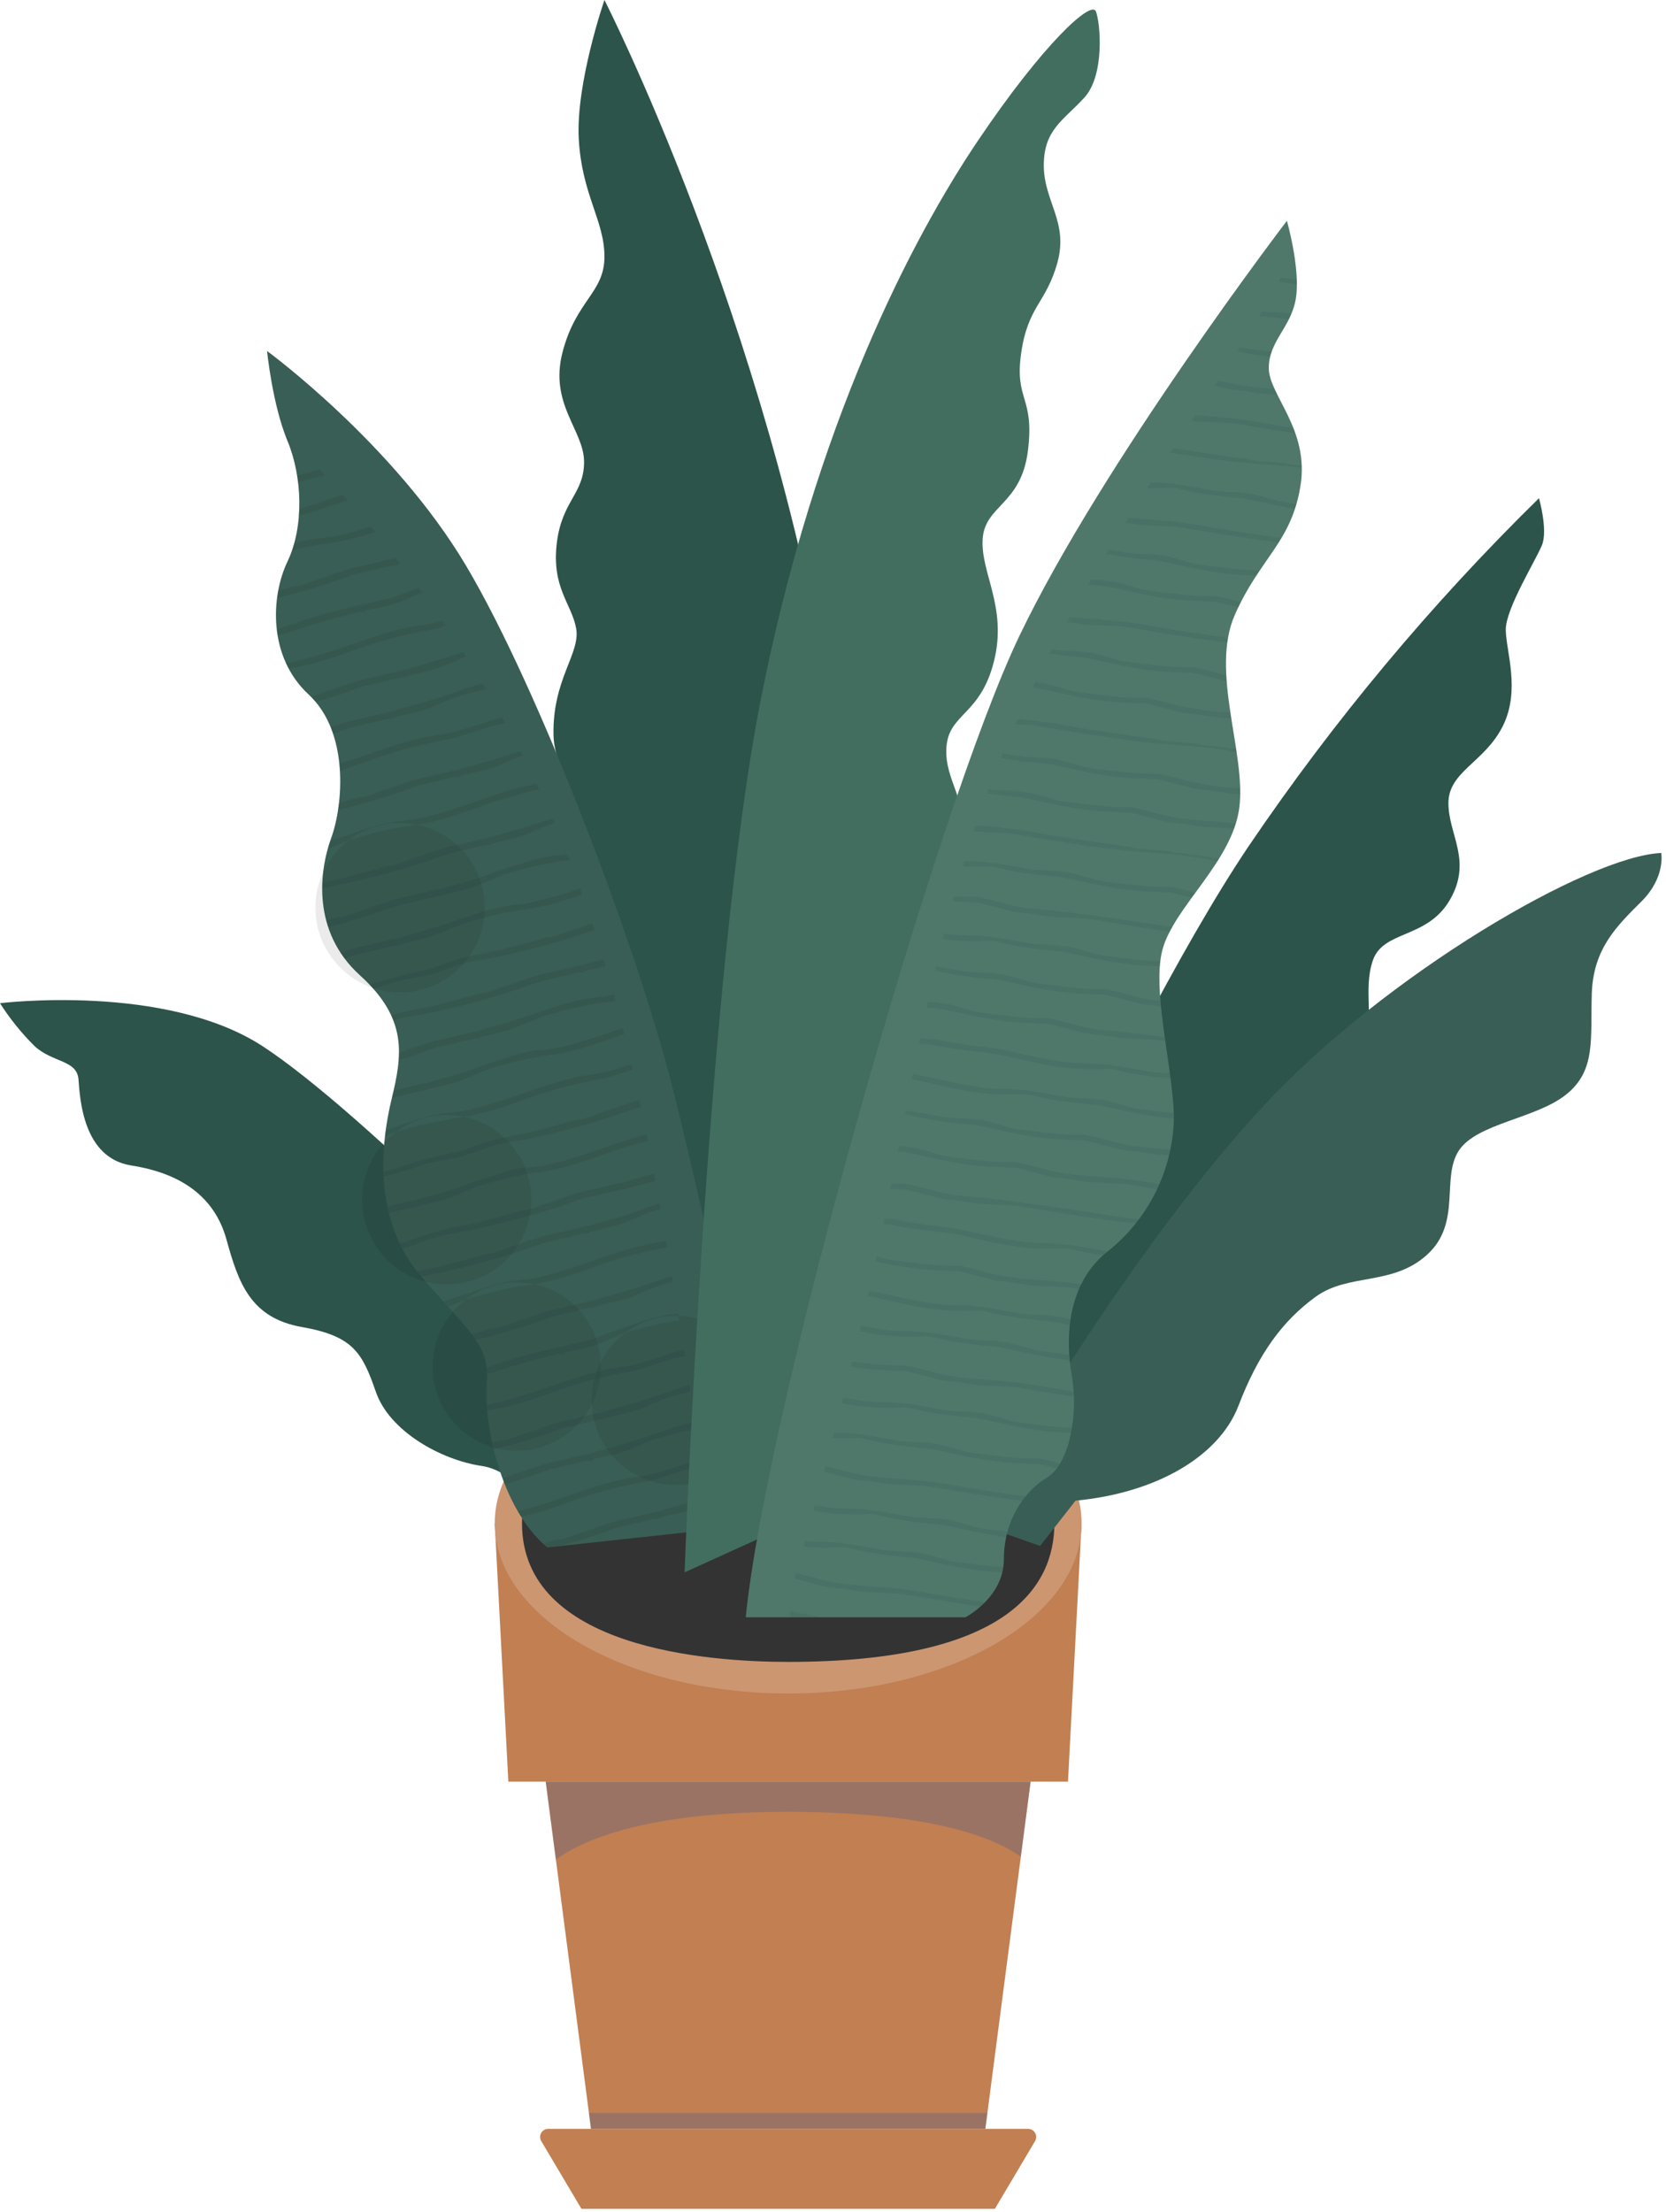<?xml version="1.0" encoding="UTF-8"?> <svg xmlns="http://www.w3.org/2000/svg" width="180" height="239" viewBox="0 0 180 239" fill="none"> <path d="M115.388 192.473H54.924L53.453 164.566H116.859L115.388 192.473Z" fill="#C17F52"></path> <path d="M106.458 229.985H63.854L58.96 192.473H111.352L106.458 229.985Z" fill="#C17F52"></path> <path d="M107.488 238.629H62.824L58.48 231.309C58.401 231.176 58.359 231.024 58.357 230.869C58.356 230.715 58.395 230.562 58.472 230.428C58.548 230.293 58.659 230.182 58.793 230.104C58.927 230.026 59.079 229.985 59.233 229.985H111.078C111.233 229.985 111.385 230.026 111.518 230.104C111.652 230.182 111.763 230.293 111.839 230.428C111.916 230.562 111.956 230.715 111.954 230.869C111.953 231.024 111.91 231.176 111.831 231.309L107.488 238.629Z" fill="#C17F52"></path> <path d="M85.156 182.953C102.665 182.953 116.859 174.721 116.859 164.566C116.859 154.41 102.665 146.178 85.156 146.178C67.647 146.178 53.453 154.41 53.453 164.566C53.453 174.721 67.647 182.953 85.156 182.953Z" fill="#CC9671"></path> <path d="M85.158 179.539C76.511 179.539 56.398 178.08 56.398 164.566C56.398 157.327 63.953 149.593 85.158 149.593C95.899 149.593 113.919 151.538 113.919 164.566C113.917 171.396 108.927 179.539 85.158 179.539Z" fill="#333333"></path> <g style="mix-blend-mode:multiply" opacity="0.32"> <path d="M60.058 200.89C64.178 197.937 72.062 195.735 85.156 195.735C92.918 195.735 104.477 196.494 110.294 200.58L111.352 192.471H58.96L60.058 200.89Z" fill="#45598A"></path> </g> <g style="mix-blend-mode:multiply" opacity="0.32"> <path d="M63.63 228.273L63.854 229.985H106.458L106.681 228.273H63.63Z" fill="#45598A"></path> </g> <path d="M0 108.379C0 108.379 17.859 106.177 28.379 113.027C38.899 119.877 63.363 144.097 68.501 153.149C73.638 162.201 73.638 164.566 73.638 164.566H58.713C58.713 164.566 56.432 159.021 52.031 158.368C47.63 157.716 42.082 154.617 40.613 150.376C39.145 146.136 38.167 144.342 32.622 143.363C27.076 142.385 25.772 138.633 24.467 133.904C23.162 129.174 19.411 126.727 14.192 125.912C8.973 125.097 8.644 118.736 8.481 116.616C8.318 114.496 5.709 114.822 3.751 113.027C2.331 111.622 1.073 110.063 0 108.379H0Z" fill="#2C544A"></path> <path d="M98.103 164.566C98.103 164.566 120.121 113.354 134.963 91.335C144.128 77.821 154.618 65.255 166.277 53.823C166.277 53.823 167.256 57.248 166.603 58.879C165.951 60.509 162.689 65.729 162.689 68.012C162.689 70.295 164.32 74.536 162.363 78.451C160.405 82.365 156.491 83.343 156.491 86.768C156.491 90.193 159.101 92.966 156.654 97.207C154.208 101.447 149.478 100.469 148.336 103.731C147.194 106.993 148.662 110.417 147.194 113.68C145.727 116.942 141.812 117.268 140.834 119.551C139.855 121.834 140.181 124.444 137.735 127.379C135.289 130.315 131.374 129.826 130.069 132.435C128.764 135.045 128.439 138.144 125.992 140.59C123.545 143.037 122.567 141.569 121.425 144.179C120.283 146.788 120.773 147.766 118.816 150.376C116.859 152.986 113.923 153.149 112.781 155.759C111.64 158.368 109.193 164.566 109.193 164.566L98.103 164.566Z" fill="#2C544A"></path> <path d="M65.306 0C65.306 0 82.921 34.496 89.771 76.33C96.622 118.165 94.175 164.566 94.175 164.566H70.444C70.444 164.566 60.536 99.695 61.514 92.11C62.493 84.525 59.877 83.065 59.802 79.388C59.679 73.394 62.738 70.581 62.249 67.89C61.759 65.198 59.557 63.486 60.169 58.593C60.731 54.101 63.105 53.333 63.105 49.906C63.105 46.478 59.312 43.667 60.781 38.04C62.249 32.413 65.306 31.639 65.306 27.724C65.306 23.81 62.86 21.04 62.532 15.005C62.204 8.971 65.306 0 65.306 0Z" fill="#2C544A"></path> <path d="M83.166 164.566C83.166 164.566 76.56 132.843 72.646 117.43C68.732 102.017 58.212 74.374 50.383 61.162C42.555 47.95 28.855 37.92 28.855 37.92C28.855 37.92 29.428 43.71 31.057 47.625C32.686 51.539 32.851 56.921 31.057 60.673C29.263 64.424 28.937 70.948 33.341 75.025C37.745 79.103 37.092 86.931 35.787 90.519C34.482 94.108 33.667 100.632 38.885 105.361C44.104 110.091 43.453 114.005 42.311 118.735C41.169 123.465 40.191 131.783 45.572 137.981C50.955 144.179 52.912 145.32 52.586 149.398C52.259 153.475 53.905 162.772 59.125 167.175L83.166 164.566Z" fill="#395E55"></path> <g style="mix-blend-mode:multiply" opacity="0.28"> <g style="mix-blend-mode:multiply" opacity="0.28"> <path d="M37.01 53.447C33.76 54.467 33.147 54.76 32.328 55.038C32.319 55.276 32.303 55.518 32.285 55.757C34.85 54.994 36.554 54.341 37.55 54.048C37.371 53.845 37.19 53.647 37.01 53.447ZM32.491 55.184L33.42 54.933C33.043 55.049 32.783 55.118 32.491 55.184ZM35.336 54.049C34.715 54.275 34.122 54.496 33.562 54.709C34.135 54.443 34.728 54.222 35.336 54.049ZM36.911 53.559C37.407 53.398 36.374 53.735 34.021 54.617C34.859 54.3 35.788 53.922 36.91 53.559L36.911 53.559Z" fill="black"></path> </g> <g style="mix-blend-mode:multiply" opacity="0.28"> <path d="M40.019 56.909C38.614 57.375 37.18 57.748 35.726 58.024C34.392 58.111 33.07 58.335 31.782 58.692C31.775 58.715 31.768 58.74 31.762 58.761L31.922 58.714C32.925 58.422 34.149 58.312 32.995 58.485C32.694 58.533 32.178 58.663 31.758 58.778C31.692 59.012 31.619 59.242 31.541 59.468C35.906 58.354 35.878 58.995 40.509 57.484C40.348 57.29 40.181 57.102 40.019 56.909ZM39.891 57.638C39.608 57.715 39.329 57.79 39.061 57.859C39.047 57.849 38.896 57.891 39.891 57.638Z" fill="black"></path> </g> <g style="mix-blend-mode:multiply" opacity="0.28"> <path d="M42.762 60.274L42.752 60.261L42.465 60.334C42.541 60.319 42.739 60.278 42.762 60.274Z" fill="black"></path> </g> <g style="mix-blend-mode:multiply" opacity="0.28"> <path d="M41.71 60.524C41.967 60.461 42.221 60.397 42.465 60.334C41.896 60.455 41.58 60.537 41.71 60.524Z" fill="black"></path> </g> <g style="mix-blend-mode:multiply" opacity="0.28"> <path d="M43.224 60.875C43.08 60.69 42.941 60.501 42.794 60.316C42.678 60.341 42.551 60.367 42.397 60.398C41.991 60.481 41.783 60.517 41.709 60.525C40.611 60.797 39.399 61.083 38.033 61.384C33.103 62.925 33.936 62.88 31.695 63.462C32.607 63.087 31.59 63.395 30.054 63.829C30.049 63.853 30.043 63.876 30.039 63.901C30.182 63.853 30.442 63.777 30.857 63.656C30.805 63.686 30.75 63.709 30.693 63.727C30.411 63.814 30.176 63.882 30.035 63.918C29.994 64.143 29.965 64.373 29.935 64.604C32.749 63.919 35.521 63.07 38.235 62.06C38.235 62.06 41.426 61.299 43.224 60.875ZM30.92 63.839L31.904 63.571L30.92 63.839ZM33.269 63.202L34.197 62.95C33.82 63.066 33.561 63.136 33.269 63.202V63.202ZM36.113 62.066C35.492 62.292 34.899 62.513 34.339 62.727C34.912 62.461 35.505 62.24 36.113 62.066ZM34.798 62.635C35.639 62.317 36.565 61.94 37.689 61.577C38.183 61.416 37.15 61.752 34.798 62.635Z" fill="black"></path> </g> <g style="mix-blend-mode:multiply" opacity="0.28"> <path d="M43.077 60.928C41.943 61.164 42.539 61.107 42.577 61.123C42.969 61.041 42.84 61.082 43.077 60.928Z" fill="black"></path> </g> <g style="mix-blend-mode:multiply" opacity="0.28"> <path d="M45.586 64.013C45.466 63.849 45.348 63.682 45.229 63.518C44.373 63.824 43.4 64.181 42.264 64.611C33.738 66.444 31.953 67.299 29.909 68C29.917 68.069 29.928 68.143 29.937 68.21L30.749 67.988C30.423 68.088 30.184 68.151 29.937 68.21C29.957 68.366 29.972 68.523 29.999 68.679C33.245 67.676 35.94 66.662 40.96 65.637C43.602 65.097 43.944 64.633 45.586 64.013ZM41.941 64.755C42.132 64.713 42.275 64.674 42.396 64.639C42.359 64.656 42.328 64.67 42.287 64.691C41.37 64.914 41.338 64.892 41.941 64.755V64.755ZM32.665 67.104C32.044 67.329 31.451 67.55 30.89 67.763C31.463 67.498 32.057 67.277 32.665 67.103V67.104ZM31.348 67.672C32.188 67.354 33.114 66.977 34.239 66.614C34.735 66.453 33.7 66.789 31.348 67.671V67.672ZM38.951 65.435C37.742 65.68 38.167 65.542 39.249 65.324C40.121 65.147 40.355 65.15 38.951 65.435Z" fill="black"></path> </g> <g style="mix-blend-mode:multiply" opacity="0.28"> <path d="M39.129 66.161C39.521 66.079 39.392 66.12 39.628 65.966C38.494 66.201 39.09 66.144 39.129 66.161Z" fill="black"></path> </g> <g style="mix-blend-mode:multiply" opacity="0.28"> <path d="M46.265 68.081C46.899 67.989 47.521 67.829 48.121 67.604C48.002 67.429 47.883 67.254 47.765 67.079C44.994 67.865 45.058 67.214 39.299 69.168C34.152 70.98 32.12 71.459 30.892 71.627C30.983 71.824 31.087 72.017 31.19 72.211C32.795 71.978 34.351 71.691 39.38 69.835C41.633 69.099 43.934 68.513 46.265 68.081ZM43.608 68.163C43.99 68.071 43.996 68.082 43.608 68.163V68.163ZM41.654 68.711C41.999 68.605 42.291 68.52 42.56 68.444C41.72 68.691 40.805 68.973 41.654 68.711ZM39.486 69.34C39.269 69.411 39.067 69.48 38.89 69.54C39.539 69.314 40.132 69.134 39.486 69.34ZM34.47 71.427C34.455 71.417 34.305 71.459 35.301 71.207C35.017 71.284 34.738 71.358 34.47 71.427Z" fill="black"></path> </g> <g style="mix-blend-mode:multiply" opacity="0.28"> <path d="M44.059 73.013C47.628 72.175 46.893 72.366 50.331 70.953C50.226 70.789 50.12 70.625 50.015 70.461C48.418 71 46.379 71.654 43.371 72.424C43.474 72.402 43.582 72.38 43.702 72.355C44.575 72.179 44.809 72.182 43.404 72.466C42.961 72.557 42.741 72.594 42.688 72.596C41.598 72.868 40.397 73.153 39.041 73.455C34.916 74.744 34.821 74.925 33.588 75.29C33.764 75.467 33.943 75.641 34.102 75.83C38.684 74.541 38.732 74.111 40.021 73.978C41.428 73.635 42.524 73.375 43.404 73.167C43.623 73.088 43.849 73.031 44.08 72.997L44.059 73.013ZM46.395 71.786C46.586 71.744 46.729 71.705 46.85 71.67C46.814 71.687 46.783 71.7 46.742 71.722C45.822 71.946 45.794 71.923 46.398 71.786H46.395ZM34.274 75.271L35.203 75.02C34.826 75.135 34.567 75.204 34.273 75.27L34.274 75.271ZM37.119 74.136C36.498 74.361 35.905 74.583 35.344 74.796C35.918 74.53 36.511 74.309 37.119 74.135L37.119 74.136ZM35.801 74.705C36.642 74.387 37.57 74.011 38.692 73.647C39.19 73.484 38.156 73.821 35.801 74.705Z" fill="black"></path> </g> <g style="mix-blend-mode:multiply" opacity="0.28"> <path d="M42.69 72.596C42.921 72.538 43.151 72.481 43.372 72.424C43.139 72.456 42.91 72.513 42.69 72.596Z" fill="black"></path> </g> <g style="mix-blend-mode:multiply" opacity="0.28"> <path d="M43.582 73.192C43.958 73.114 43.858 73.145 44.059 73.013L44.082 72.997C43.852 73.031 43.625 73.088 43.406 73.166C43.366 73.196 43.561 73.183 43.582 73.192Z" fill="black"></path> </g> <g style="mix-blend-mode:multiply" opacity="0.28"> <path d="M41.346 77.072C41.603 77.008 41.857 76.945 42.101 76.881C41.532 77.002 41.216 77.085 41.346 77.072Z" fill="black"></path> </g> <g style="mix-blend-mode:multiply" opacity="0.28"> <path d="M44.045 77.147C47.93 76.354 46.861 75.694 52.501 74.468C52.383 74.27 52.262 74.075 52.145 73.878C51.429 74.069 50.951 74.225 52.136 73.864L52.108 73.819C49.931 74.44 47.755 75.442 42.101 76.883L42.332 76.835C43.206 76.659 43.439 76.662 42.035 76.947C41.628 77.029 41.42 77.066 41.346 77.073C40.248 77.345 39.037 77.631 37.671 77.932C36.878 78.18 36.246 78.383 35.714 78.558C35.722 78.577 35.734 78.595 35.742 78.615C35.75 78.636 35.759 78.663 35.767 78.683C36.245 78.505 36.757 78.306 37.32 78.123C37.708 77.998 37.149 78.18 35.767 78.683C35.843 78.877 35.906 79.08 35.972 79.278C36.579 79.07 37.206 78.848 37.868 78.607C37.882 78.605 43.691 77.219 44.045 77.147ZM45.026 76.266C45.217 76.224 45.36 76.185 45.481 76.149C45.445 76.166 45.414 76.18 45.372 76.201C44.454 76.424 44.423 76.403 45.026 76.266Z" fill="black"></path> </g> <g style="mix-blend-mode:multiply" opacity="0.28"> <path d="M42.712 77.477C41.579 77.712 42.175 77.656 42.213 77.672C42.605 77.59 42.476 77.631 42.712 77.477Z" fill="black"></path> </g> <g style="mix-blend-mode:multiply" opacity="0.28"> <path d="M48.147 79.915C49.289 79.706 48.548 79.903 52.652 78.578C52.952 78.488 53.699 78.335 54.6 78.121C54.501 77.941 54.397 77.764 54.297 77.585C53.38 77.793 53.696 77.694 54.275 77.547L54.248 77.5C53.739 77.61 53.237 77.749 52.745 77.918C52.617 77.977 52.906 77.924 52.863 77.934C52.665 77.981 52.501 78.049 49.944 78.829C46.852 79.756 47.145 78.979 41.181 81.003C39.278 81.671 37.818 82.154 36.655 82.51C36.677 82.727 36.699 82.945 36.713 83.16C36.832 83.13 36.978 83.09 37.183 83.038C37.022 83.082 36.869 83.119 36.713 83.16C36.713 83.186 36.713 83.215 36.717 83.24C37.52 83.011 38.753 82.596 41.262 81.669C43.516 80.933 45.816 80.347 48.147 79.915ZM45.657 79.962C45.827 79.923 45.837 79.924 45.657 79.962V79.962ZM43.536 80.544C43.815 80.459 44.07 80.384 44.305 80.317C43.507 80.551 42.733 80.792 43.536 80.544V80.544ZM41.368 81.173C41.151 81.246 40.947 81.316 40.77 81.375C41.423 81.149 42.014 80.968 41.368 81.172V81.173Z" fill="black"></path> </g> <g style="mix-blend-mode:multiply" opacity="0.28"> <path d="M56.462 81.623C56.38 81.463 56.295 81.306 56.213 81.145C54.634 81.682 52.575 82.342 49.446 83.139L49.665 83.094C50.538 82.917 50.772 82.92 49.367 83.205C48.966 83.286 48.758 83.323 48.682 83.331C47.584 83.603 46.371 83.889 45.006 84.19C40.065 85.734 40.914 85.685 38.668 86.268C39.66 85.861 38.376 86.259 36.62 86.749C36.59 87.007 36.557 87.259 36.519 87.506C39.467 86.805 42.368 85.923 45.207 84.865C45.218 84.862 51.026 83.476 51.38 83.404C54.215 82.829 54.404 82.326 56.462 81.623ZM52.357 82.526C52.548 82.484 52.691 82.446 52.81 82.41C52.774 82.428 52.744 82.441 52.703 82.462C51.784 82.687 51.757 82.664 52.358 82.526H52.357ZM37.663 86.536C36.789 86.806 36.355 86.893 37.827 86.466C37.775 86.495 37.72 86.519 37.663 86.537L37.663 86.536ZM40.236 86.011L41.164 85.76C40.789 85.875 40.529 85.944 40.237 86.01L40.236 86.011ZM43.08 84.876C42.46 85.102 41.866 85.323 41.306 85.536C41.88 85.27 42.474 85.049 43.082 84.875L43.08 84.876ZM41.765 85.445C42.605 85.127 43.534 84.751 44.655 84.388C45.152 84.224 44.119 84.561 41.765 85.445Z" fill="black"></path> </g> <g style="mix-blend-mode:multiply" opacity="0.28"> <path d="M48.681 83.333C48.942 83.268 49.199 83.204 49.445 83.142C48.863 83.263 48.546 83.345 48.681 83.333Z" fill="black"></path> </g> <g style="mix-blend-mode:multiply" opacity="0.28"> <path d="M50.045 83.737C48.911 83.973 49.507 83.916 49.545 83.933C49.937 83.851 49.809 83.891 50.045 83.737Z" fill="black"></path> </g> <g style="mix-blend-mode:multiply" opacity="0.28"> <path d="M52.835 86.795C53.786 86.424 54.108 86.461 55.83 85.912C56.616 85.627 57.428 85.418 58.254 85.287C58.159 85.083 58.066 84.877 57.968 84.673C56.195 85.024 54.452 85.51 52.754 86.129C50.462 86.934 46.899 88.174 44.591 88.55C40.996 88.826 39.614 89.588 35.677 90.846C35.584 91.119 35.496 91.407 35.412 91.708C35.951 91.487 36.659 91.186 37.784 90.725C46.154 88.232 43.381 90.286 52.835 86.795ZM57.107 85.112C57.434 85.033 57.441 85.042 57.107 85.112V85.112ZM55.109 85.668C55.427 85.573 55.702 85.491 55.956 85.419C55.133 85.66 54.281 85.923 55.109 85.668ZM52.942 86.297C52.722 86.37 52.517 86.44 52.338 86.5C52.99 86.273 53.591 86.091 52.942 86.297ZM48.757 88.164C48.473 88.242 48.194 88.316 47.925 88.384C47.911 88.375 47.761 88.416 48.757 88.166V88.164ZM40.785 89.239C41.787 88.948 43.012 88.837 41.858 89.011C44.211 88.655 46.609 89.23 48.546 90.613C50.482 91.996 51.803 94.079 52.229 96.42C52.655 98.761 52.153 101.176 50.828 103.153C49.503 105.13 47.461 106.513 45.134 107.009C42.806 107.505 40.377 107.075 38.362 105.81C36.347 104.545 34.903 102.545 34.338 100.233C33.772 97.922 34.13 95.481 35.334 93.429C36.538 91.376 38.494 89.874 40.787 89.239H40.785Z" fill="black"></path> </g> <g style="mix-blend-mode:multiply" opacity="0.28"> <path d="M51.856 90.707C52.116 90.643 52.373 90.579 52.62 90.516C52.04 90.637 51.72 90.721 51.856 90.707Z" fill="black"></path> </g> <g style="mix-blend-mode:multiply" opacity="0.28"> <path d="M52.619 90.516L52.84 90.468C53.714 90.292 53.947 90.295 52.543 90.58C52.14 90.662 51.932 90.697 51.856 90.706C50.758 90.978 49.545 91.263 48.181 91.565C43.24 93.109 44.088 93.06 41.842 93.644C43.402 93.002 39.194 94.389 36.608 94.932C35.913 95.072 35.336 95.189 34.833 95.295C34.833 95.318 34.83 95.342 34.828 95.365C35.672 95.174 37.585 94.77 37.842 94.73L59.855 88.835C59.795 88.697 59.739 88.559 59.679 88.422C58.062 88.978 55.945 89.669 52.619 90.516ZM40.84 93.911C39.967 94.181 39.532 94.268 41.003 93.841C40.952 93.87 40.897 93.894 40.84 93.911ZM46.257 92.25C45.636 92.475 45.043 92.697 44.482 92.909C45.056 92.644 45.649 92.423 46.257 92.25ZM44.94 92.818C45.781 92.5 46.721 92.119 47.831 91.76C48.327 91.599 47.294 91.938 44.94 92.818ZM55.534 89.901C55.725 89.859 55.868 89.82 55.987 89.785C55.952 89.802 55.921 89.816 55.88 89.837C54.96 90.061 54.932 90.038 55.534 89.901Z" fill="black"></path> </g> <g style="mix-blend-mode:multiply" opacity="0.28"> <path d="M34.827 95.382C34.827 95.437 34.818 95.489 34.817 95.544L37.66 94.78C36.975 94.948 35.575 95.251 34.827 95.382Z" fill="black"></path> </g> <g style="mix-blend-mode:multiply" opacity="0.28"> <path d="M31.088 47.71C31.213 47.674 31.338 47.638 31.457 47.605C31.292 47.442 31.132 47.276 30.967 47.113L30.868 47.143C30.93 47.305 30.991 47.469 31.056 47.626C31.067 47.653 31.075 47.682 31.088 47.71Z" fill="black"></path> </g> <g style="mix-blend-mode:multiply" opacity="0.28"> <path d="M34.703 50.938L34.185 51.081L34.703 50.938L34.51 50.733C33.908 50.903 33.035 51.156 32.103 51.408C32.138 51.632 32.169 51.857 32.198 52.082C33.296 51.815 34.256 51.57 35.092 51.347C34.961 51.21 34.831 51.077 34.703 50.938ZM33.96 50.968C33.087 51.238 32.653 51.325 34.124 50.898C34.072 50.927 34.017 50.951 33.96 50.968H33.96Z" fill="black"></path> </g> <g style="mix-blend-mode:multiply" opacity="0.28"> <path d="M63.397 132.428C62.534 132.602 62.105 132.722 62.576 132.64C62.933 132.553 63.276 132.469 63.596 132.389C63.535 132.401 63.471 132.413 63.397 132.428Z" fill="black"></path> </g> <g style="mix-blend-mode:multiply" opacity="0.28"> <path d="M59.719 134.049C61.126 133.706 62.222 133.446 63.101 133.237C63.321 133.159 63.547 133.102 63.778 133.068L63.754 133.083C67.43 132.222 66.53 132.454 70.309 130.908C70.683 130.796 71.028 130.697 71.359 130.602C71.323 130.402 71.289 130.201 71.253 130.001C69.205 130.592 68.848 131.07 63.595 132.388C64.29 132.255 64.385 132.277 63.098 132.538C62.854 132.586 60.227 133.194 58.735 133.525C53.794 135.069 54.643 135.02 52.397 135.603C53.966 134.958 49.847 136.329 47.163 136.892C46.308 137.064 45.629 137.202 45.053 137.325C45.2 137.513 45.34 137.703 45.498 137.887C54.212 136.27 58.439 134.182 59.719 134.049ZM66.091 131.859C66.282 131.817 66.425 131.778 66.544 131.743C66.508 131.76 66.478 131.773 66.437 131.794C65.517 132.019 65.489 131.996 66.091 131.859ZM55.498 134.776C56.338 134.457 57.264 134.081 58.388 133.717C58.884 133.556 57.851 133.893 55.498 134.776ZM56.814 134.207C56.194 134.432 55.6 134.654 55.04 134.867C55.613 134.601 56.206 134.381 56.814 134.207ZM54.898 135.089C54.521 135.205 54.262 135.274 53.969 135.34L54.898 135.089ZM52.607 135.71L51.623 135.977L52.607 135.71ZM51.562 135.796C51.51 135.825 51.456 135.849 51.399 135.866C50.524 136.139 50.089 136.225 51.56 135.799L51.562 135.796ZM48.431 136.685C47.82 136.843 45.884 137.265 45.163 137.375C45.762 137.237 48.391 136.676 48.429 136.687L48.431 136.685Z" fill="black"></path> </g> <g style="mix-blend-mode:multiply" opacity="0.28"> <path d="M63.101 133.239C63.061 133.268 63.256 133.256 63.278 133.265C63.655 133.186 63.554 133.217 63.755 133.085L63.779 133.07C63.548 133.104 63.321 133.16 63.101 133.239Z" fill="black"></path> </g> <g style="mix-blend-mode:multiply" opacity="0.28"> <path d="M72.072 134.719C72.037 134.508 72.002 134.296 71.966 134.085C70.633 134.298 69.454 134.374 65.368 135.76C63.077 136.566 59.512 137.805 57.205 138.182C53.484 138.468 52.142 139.269 47.9 140.601C48.077 140.798 48.252 140.993 48.418 141.177C48.906 140.975 49.527 140.714 50.398 140.357C58.769 137.864 55.996 139.917 65.45 136.427C67.619 135.719 69.831 135.148 72.072 134.719ZM54.474 138.643C56.811 138.292 59.194 138.865 61.116 140.24C63.039 141.616 64.35 143.687 64.771 146.013C65.193 148.339 64.692 150.737 63.375 152.7C62.058 154.663 60.028 156.036 57.716 156.528C55.404 157.02 52.991 156.592 50.989 155.334C48.987 154.077 47.553 152.089 46.992 149.793C46.431 147.497 46.786 145.072 47.982 143.033C49.179 140.994 51.122 139.501 53.401 138.871C54.405 138.58 55.628 138.469 54.474 138.643ZM69.677 134.753C70.059 134.66 70.065 134.672 69.677 134.753V134.753ZM67.723 135.3C68.068 135.195 68.361 135.109 68.63 135.034C67.787 135.28 66.876 135.563 67.723 135.3ZM65.555 135.929C65.34 136 65.139 136.068 64.964 136.128C65.611 135.903 66.2 135.724 65.555 135.929ZM60.539 138.016C60.524 138.007 60.374 138.049 61.37 137.796C61.086 137.873 60.807 137.948 60.539 138.016Z" fill="black"></path> </g> <g style="mix-blend-mode:multiply" opacity="0.28"> <path d="M63.188 140.682C63.446 140.618 63.7 140.555 63.944 140.491C63.374 140.612 63.057 140.695 63.188 140.682Z" fill="black"></path> </g> <g style="mix-blend-mode:multiply" opacity="0.28"> <path d="M65.887 140.757C69.397 140.041 68.85 139.452 72.696 138.463C72.663 138.26 72.629 138.057 72.596 137.855C70.748 138.476 68.451 139.344 63.944 140.493C64.019 140.477 64.091 140.461 64.175 140.445C65.048 140.268 65.282 140.272 63.877 140.557C63.471 140.639 63.263 140.675 63.188 140.683C62.09 140.955 60.879 141.241 59.513 141.542C54.583 143.082 55.416 143.038 53.175 143.62C54.196 143.2 52.8 143.636 50.964 144.145C51.123 144.356 51.271 144.563 51.407 144.766C54.223 144.08 56.996 143.229 59.712 142.217C59.724 142.215 65.534 140.829 65.887 140.757ZM66.868 139.876C67.059 139.834 67.202 139.795 67.323 139.759C67.287 139.776 67.256 139.79 67.214 139.811C66.296 140.035 66.265 140.013 66.868 139.876ZM52.174 143.886C51.301 144.156 50.866 144.243 52.338 143.816C52.286 143.845 52.231 143.868 52.174 143.886H52.174ZM52.398 143.996L53.383 143.729L52.398 143.996ZM54.747 143.36L55.675 143.108C55.298 143.224 55.038 143.293 54.747 143.36ZM57.592 142.224C56.971 142.45 56.377 142.671 55.817 142.884C56.39 142.618 56.984 142.398 57.592 142.224ZM56.275 142.793C57.115 142.474 58.044 142.098 59.165 141.734C59.661 141.573 58.628 141.91 56.275 142.793Z" fill="black"></path> </g> <g style="mix-blend-mode:multiply" opacity="0.28"> <path d="M64.555 141.086C63.421 141.322 64.017 141.265 64.055 141.281C64.448 141.199 64.318 141.24 64.555 141.086Z" fill="black"></path> </g> <g style="mix-blend-mode:multiply" opacity="0.28"> <path d="M73.372 142.621C73.334 142.388 73.296 142.156 73.259 141.923C71.897 142.041 70.618 142.168 63.742 144.768C56.827 146.255 54.347 147.098 52.567 147.737C52.569 147.764 52.574 147.789 52.576 147.816C52.883 147.685 53.465 147.482 54.143 147.261C53.598 147.459 53.078 147.653 52.58 147.841C52.6 148.046 52.611 148.259 52.613 148.478C55.829 147.38 59.111 146.484 62.438 145.794C66.879 144.887 64.819 144.189 73.372 142.621ZM70.641 142.478C71.644 142.186 72.869 142.075 71.714 142.25C74.065 141.897 76.46 142.473 78.393 143.857C80.325 145.24 81.643 147.322 82.066 149.661C82.49 152 81.985 154.411 80.66 156.384C79.335 158.358 77.294 159.737 74.969 160.231C72.644 160.724 70.218 160.292 68.206 159.027C66.194 157.762 64.754 155.763 64.191 153.454C63.628 151.145 63.987 148.707 65.191 146.658C66.395 144.609 68.35 143.109 70.641 142.477V142.478ZM63.42 144.912C63.611 144.87 63.754 144.832 63.873 144.796C63.838 144.813 63.807 144.826 63.766 144.847C62.849 145.072 62.819 145.05 63.42 144.913V144.912ZM52.826 147.829C53.666 147.511 54.593 147.134 55.717 146.771C56.213 146.61 55.181 146.947 52.826 147.829V147.829ZM60.428 145.591C59.219 145.836 59.645 145.698 60.726 145.48C61.599 145.305 61.833 145.308 60.428 145.591Z" fill="black"></path> </g> <g style="mix-blend-mode:multiply" opacity="0.28"> <path d="M60.607 146.318C60.999 146.236 60.87 146.277 61.106 146.123C59.973 146.359 60.569 146.302 60.607 146.318Z" fill="black"></path> </g> <g style="mix-blend-mode:multiply" opacity="0.28"> <path d="M67.743 148.239C68.885 148.03 68.148 148.226 72.248 146.903C72.548 146.813 73.18 146.683 73.994 146.493L73.899 145.908C72.959 146.121 73.297 146.016 73.892 145.866L73.884 145.814C73.361 145.927 72.845 146.071 72.339 146.244C72.212 146.302 72.501 146.25 72.458 146.26C72.236 146.311 72.488 146.254 69.539 147.154C66.449 148.081 66.74 147.305 60.776 149.329C55.929 151.035 53.845 151.559 52.593 151.754C52.606 151.958 52.62 152.162 52.641 152.375C54.256 152.141 55.801 151.862 60.858 149.995C63.112 149.258 65.412 148.672 67.743 148.239ZM65.086 148.321C65.465 148.229 65.474 148.24 65.086 148.321V148.321ZM63.132 148.869C63.477 148.763 63.769 148.678 64.036 148.602C63.195 148.848 62.284 149.13 63.132 148.869ZM60.964 149.497C60.75 149.569 60.549 149.636 60.373 149.696C61.02 149.471 61.608 149.293 60.964 149.497ZM55.948 151.584C55.933 151.575 55.783 151.617 56.779 151.364C56.495 151.442 56.216 151.516 55.948 151.584Z" fill="black"></path> </g> <g style="mix-blend-mode:multiply" opacity="0.28"> <path d="M64.168 152.754C64.4 152.697 64.629 152.639 64.85 152.583C64.617 152.613 64.388 152.671 64.168 152.754Z" fill="black"></path> </g> <g style="mix-blend-mode:multiply" opacity="0.28"> <path d="M53.344 155.884C53.297 155.909 53.25 155.93 53.2 155.947C53.247 156.159 53.297 156.371 53.349 156.585C60.175 154.827 60.029 154.287 61.501 154.134C62.908 153.792 64.004 153.531 64.883 153.323C65.103 153.245 65.329 153.188 65.559 153.154L65.536 153.169C69.202 152.31 68.322 152.536 72.091 150.993C73.072 150.701 73.895 150.474 74.608 150.29C74.575 150.089 74.542 149.887 74.51 149.687C74.223 149.768 74.132 149.801 74.51 149.687C74.506 149.665 74.502 149.639 74.499 149.62C72.351 150.264 70.054 151.248 64.849 152.58C64.951 152.558 65.06 152.535 65.179 152.511C66.053 152.334 66.286 152.337 64.882 152.622C64.438 152.712 64.219 152.75 64.166 152.751C63.075 153.024 61.871 153.309 60.518 153.611C55.588 155.152 56.42 155.107 54.179 155.689C54.962 155.367 54.338 155.546 53.183 155.873C53.187 155.891 53.191 155.909 53.195 155.926L53.344 155.884ZM67.874 151.944C68.065 151.902 68.208 151.863 68.329 151.827C68.293 151.845 68.262 151.858 68.22 151.879C67.3 152.104 67.272 152.083 67.874 151.944ZM57.281 154.861C58.121 154.543 59.047 154.166 60.172 153.803C60.668 153.642 59.634 153.979 57.281 154.861ZM58.598 154.293C57.977 154.518 57.384 154.739 56.824 154.953C57.397 154.687 57.99 154.466 58.597 154.293H58.598ZM56.682 155.176C56.305 155.292 56.045 155.362 55.753 155.428L56.682 155.176Z" fill="black"></path> </g> <g style="mix-blend-mode:multiply" opacity="0.28"> <path d="M64.885 153.324C64.844 153.353 65.04 153.34 65.061 153.349C65.438 153.271 65.337 153.302 65.538 153.17L65.562 153.155C65.331 153.189 65.104 153.245 64.885 153.324Z" fill="black"></path> </g> <g style="mix-blend-mode:multiply" opacity="0.28"> <path d="M65.523 157.305C69.683 156.456 68.165 155.759 75.281 154.357C75.245 154.137 75.208 153.918 75.172 153.699C75.097 153.713 74.981 153.733 74.799 153.76C74.004 153.882 71.643 154.623 73.726 153.988C74.2 153.856 74.682 153.755 75.169 153.687C75.165 153.658 75.16 153.63 75.156 153.603C72.235 154.157 70.55 155.265 63.58 157.039L63.81 156.992C64.684 156.815 64.918 156.818 63.513 157.103C63.106 157.186 62.898 157.222 62.824 157.229C61.726 157.501 60.515 157.787 59.149 158.089C55.793 159.139 55.107 159.451 54.304 159.729C54.383 159.942 54.465 160.155 54.55 160.367C55.975 159.942 57.557 159.422 59.348 158.764C59.36 158.766 65.17 157.377 65.523 157.305ZM66.504 156.424C66.695 156.382 66.838 156.343 66.96 156.307C66.923 156.324 66.892 156.338 66.85 156.359C65.932 156.584 65.901 156.561 66.504 156.424ZM54.383 159.908L55.311 159.657C54.934 159.772 54.675 159.841 54.383 159.908V159.908ZM57.227 158.773C56.607 158.998 56.014 159.219 55.453 159.432C56.026 159.167 56.62 158.946 57.227 158.772V158.773ZM55.911 159.341C56.751 159.023 57.677 158.647 58.801 158.283C59.298 158.122 58.264 158.458 55.911 159.341V159.341Z" fill="black"></path> </g> <g style="mix-blend-mode:multiply" opacity="0.28"> <path d="M62.824 157.23C63.082 157.166 63.336 157.103 63.58 157.039C63.01 157.16 62.694 157.243 62.824 157.23Z" fill="black"></path> </g> <g style="mix-blend-mode:multiply" opacity="0.28"> <path d="M64.191 157.635C63.057 157.87 63.653 157.813 63.691 157.83C64.084 157.748 63.955 157.788 64.191 157.635Z" fill="black"></path> </g> <g style="mix-blend-mode:multiply" opacity="0.28"> <path d="M69.626 160.072C70.767 159.863 70.026 160.061 74.13 158.736C74.417 158.65 75.112 158.506 75.957 158.306C75.924 158.112 75.89 157.918 75.856 157.724L75.841 157.727C74.778 157.97 75.195 157.843 75.849 157.679L75.84 157.628C75.293 157.745 74.753 157.894 74.223 158.074C74.095 158.132 74.385 158.079 74.342 158.09C74.144 158.137 73.979 158.204 71.423 158.985C68.331 159.912 68.624 159.135 62.66 161.159C59.312 162.337 57.3 162.947 55.957 163.278C56.068 163.469 56.186 163.653 56.303 163.839C57.795 163.494 57.799 163.648 62.74 161.825C64.994 161.09 67.294 160.504 69.626 160.072ZM67.135 160.12C67.306 160.081 67.315 160.081 67.135 160.12V160.12ZM65.014 160.702C65.294 160.617 65.55 160.542 65.785 160.475C64.986 160.709 64.212 160.95 65.014 160.702ZM62.847 161.331C62.627 161.404 62.42 161.474 62.242 161.535C62.898 161.306 63.494 161.125 62.847 161.331ZM57.83 163.418C57.816 163.409 57.666 163.45 58.661 163.198C58.379 163.275 58.099 163.348 57.83 163.418Z" fill="black"></path> </g> <g style="mix-blend-mode:multiply" opacity="0.28"> <path d="M72.855 163.566C74.182 163.322 75.466 162.888 76.669 162.277C76.632 162.079 76.596 161.88 76.559 161.682C75.144 162.142 73.356 162.679 70.924 163.299C70.996 163.284 71.064 163.269 71.143 163.254C72.016 163.077 72.25 163.08 70.846 163.365C70.444 163.446 70.237 163.483 70.16 163.491C69.062 163.762 67.849 164.049 66.484 164.35C61.543 165.894 62.391 165.846 60.145 166.429C61.026 166.067 60.114 166.34 58.671 166.748L58.721 166.796C58.868 166.752 59.059 166.695 59.308 166.623C59.256 166.652 59.201 166.676 59.144 166.693C58.994 166.741 58.858 166.78 58.741 166.814C58.87 166.933 58.991 167.062 59.123 167.174L60.864 166.921C62.547 166.447 64.447 165.846 66.682 165.025C66.692 165.024 72.501 163.639 72.855 163.566ZM73.836 162.685C74.027 162.643 74.17 162.604 74.29 162.569C74.254 162.586 74.224 162.6 74.183 162.62C73.262 162.845 73.235 162.823 73.836 162.685ZM61.715 166.17L62.644 165.918C62.267 166.033 62.007 166.102 61.715 166.169V166.17ZM64.56 165.035C63.939 165.26 63.346 165.481 62.785 165.694C63.359 165.428 63.952 165.207 64.56 165.034V165.035ZM63.243 165.603C64.084 165.285 65.012 164.908 66.134 164.544C66.63 164.382 65.597 164.719 63.243 165.602V165.603Z" fill="black"></path> </g> <g style="mix-blend-mode:multiply" opacity="0.28"> <path d="M70.16 163.491C70.42 163.427 70.678 163.363 70.923 163.301C70.341 163.421 70.022 163.505 70.16 163.491Z" fill="black"></path> </g> <g style="mix-blend-mode:multiply" opacity="0.28"> <path d="M71.024 164.091C71.416 164.009 71.287 164.05 71.523 163.896C70.389 164.131 70.985 164.075 71.024 164.091Z" fill="black"></path> </g> <g style="mix-blend-mode:multiply" opacity="0.28"> <path d="M37.872 94.73L34.817 95.544C34.813 95.681 34.817 95.823 34.817 95.963C38.283 95.188 42.129 94.538 48.379 92.243C48.389 92.24 54.238 90.847 54.552 90.782C57.508 90.179 57.578 89.661 59.887 88.912C59.876 88.886 59.865 88.86 59.854 88.835L37.841 94.734C37.857 94.731 37.872 94.73 37.872 94.73ZM44.341 93.133C43.964 93.249 43.705 93.318 43.413 93.385L44.341 93.133Z" fill="black"></path> </g> <g style="mix-blend-mode:multiply" opacity="0.28"> <path d="M52.721 91.307C53.113 91.225 52.984 91.266 53.221 91.111C52.086 91.347 52.683 91.29 52.721 91.307Z" fill="black"></path> </g> <g style="mix-blend-mode:multiply" opacity="0.28"> <path d="M35.247 99.447C35.252 99.466 35.255 99.484 35.26 99.503L35.636 99.392C35.584 99.421 35.529 99.445 35.472 99.463L35.265 99.526C35.323 99.74 35.398 99.955 35.469 100.167C40.255 98.912 42.868 97.739 43.794 97.642C45.201 97.3 46.298 97.039 47.177 96.831C47.397 96.753 47.623 96.697 47.853 96.662L47.83 96.677C51.517 95.812 50.619 96.043 54.384 94.502C56.712 93.752 59.103 93.219 61.529 92.907C61.451 92.709 61.376 92.51 61.297 92.311C59.483 92.612 59.425 92.216 55.807 93.463C53.309 94.12 53.318 94.567 47.674 95.981C48.367 95.848 48.459 95.871 47.175 96.132C46.931 96.18 46.771 96.211 46.65 96.232C45.563 96.495 44.302 96.788 42.81 97.118C37.88 98.659 38.713 98.615 36.471 99.197C37.306 98.855 36.544 99.079 35.247 99.447ZM57.388 93.017C58.391 92.726 59.617 92.614 58.461 92.788C57.66 92.911 55.308 93.65 57.388 93.017ZM50.166 95.451C50.357 95.409 50.501 95.37 50.62 95.335C50.584 95.352 50.554 95.365 50.513 95.386C49.596 95.613 49.564 95.59 50.169 95.453L50.166 95.451ZM39.572 98.369C40.41 98.052 41.343 97.674 42.462 97.311C42.961 97.15 41.927 97.486 39.572 98.369ZM40.888 97.8C40.268 98.026 39.674 98.247 39.114 98.46C39.688 98.195 40.282 97.974 40.89 97.8H40.888ZM38.973 98.685C38.595 98.8 38.336 98.869 38.044 98.936L38.973 98.685ZM36.681 99.305L35.697 99.572L36.681 99.305Z" fill="black"></path> </g> <g style="mix-blend-mode:multiply" opacity="0.28"> <path d="M47.473 96.021C46.614 96.195 46.179 96.315 46.652 96.233C47.01 96.146 47.355 96.062 47.675 95.981L47.473 96.021Z" fill="black"></path> </g> <g style="mix-blend-mode:multiply" opacity="0.28"> <path d="M47.177 96.831C47.135 96.861 47.332 96.848 47.353 96.857C47.731 96.779 47.629 96.81 47.831 96.678L47.854 96.663C47.623 96.697 47.397 96.754 47.177 96.831Z" fill="black"></path> </g> <g style="mix-blend-mode:multiply" opacity="0.28"> <path d="M42.083 101.551C42.333 101.489 42.578 101.427 42.815 101.366C42.252 101.484 41.946 101.565 42.083 101.551Z" fill="black"></path> </g> <g style="mix-blend-mode:multiply" opacity="0.28"> <path d="M36.803 102.923L36.874 103.029C37.251 102.892 37.635 102.742 38.056 102.604C38.407 102.491 37.977 102.631 36.874 103.029C36.998 103.212 37.119 103.401 37.256 103.581C37.932 103.265 38.65 103.047 39.388 102.936C40.794 102.593 41.89 102.333 42.77 102.124C42.99 102.047 43.216 101.99 43.446 101.956L43.425 101.97C47.119 101.103 46.221 101.333 49.977 99.795C57.637 97.515 55.974 99.039 62.913 96.626C62.837 96.411 62.763 96.196 62.685 95.981C60.761 96.668 58.79 97.216 56.787 97.62C51.964 97.991 51.051 99.254 42.818 101.366L43.068 101.314C43.941 101.137 44.175 101.14 42.77 101.425C42.37 101.506 42.163 101.543 42.086 101.551C40.988 101.824 39.774 102.111 38.408 102.41C37.786 102.606 37.258 102.773 36.803 102.923ZM60.95 97.236C60.666 97.314 60.387 97.388 60.119 97.457C60.104 97.446 59.954 97.488 60.95 97.236ZM52.978 98.312C53.983 98.02 55.205 97.91 54.051 98.083C53.252 98.204 50.901 98.944 52.98 98.31L52.978 98.312ZM45.756 100.746C45.947 100.704 46.09 100.665 46.21 100.63C46.174 100.647 46.143 100.66 46.103 100.681C45.187 100.905 45.157 100.883 45.759 100.746H45.756Z" fill="black"></path> </g> <g style="mix-blend-mode:multiply" opacity="0.28"> <path d="M42.77 102.125C42.727 102.155 42.924 102.142 42.946 102.151C43.324 102.073 43.222 102.103 43.423 101.971L43.446 101.956C43.215 101.991 42.989 102.047 42.77 102.125Z" fill="black"></path> </g> <g style="mix-blend-mode:multiply" opacity="0.28"> <path d="M53.823 102.661C49.632 103.499 49.513 103.585 46.439 104.689C42.127 105.643 40.796 106.106 39.947 106.407C40.083 106.55 40.21 106.694 40.336 106.837C40.984 106.635 41.761 106.378 42.722 106.044C44.016 105.758 46.021 105.465 46.959 105.137C46.97 105.133 50.324 103.986 50.334 103.983C55.057 103.222 59.703 102.044 64.217 100.461C64.152 100.262 64.091 100.061 64.026 99.862C63.545 100.035 62.93 100.259 62.159 100.548C62.725 100.333 63.345 100.099 64.023 99.853C64.011 99.818 64 99.782 63.989 99.747C60.807 100.777 60.943 100.888 59.059 101.377C60.617 100.73 56.409 102.117 53.823 102.661ZM51.819 103.145C52.515 102.982 55.049 102.443 55.087 102.455C54.504 102.606 52.479 103.045 51.82 103.145H51.819ZM58.054 101.636C57.181 101.906 56.747 101.993 58.218 101.566C58.166 101.595 58.112 101.619 58.056 101.636H58.054ZM63.471 99.975C62.851 100.2 62.258 100.421 61.697 100.634C62.271 100.368 62.865 100.148 63.473 99.975H63.471ZM61.556 100.859C61.178 100.974 60.919 101.043 60.627 101.11L61.556 100.859Z" fill="black"></path> </g> <g style="mix-blend-mode:multiply" opacity="0.28"> <path d="M62.869 104.233C61.999 104.409 61.566 104.53 62.063 104.443C62.427 104.355 62.774 104.269 63.098 104.189C63.026 104.202 62.953 104.216 62.869 104.233Z" fill="black"></path> </g> <g style="mix-blend-mode:multiply" opacity="0.28"> <path d="M46.636 108.699C44.348 109.157 43.278 109.389 42.258 109.692C42.343 109.876 42.417 110.058 42.487 110.24L43.145 110.015C53.101 108.364 57.819 105.996 59.191 105.854C60.598 105.512 61.694 105.251 62.573 105.042C62.792 104.964 63.019 104.907 63.249 104.873L63.226 104.889C64.246 104.65 64.916 104.494 65.429 104.364C65.368 104.16 65.313 103.955 65.252 103.752C65.128 103.777 65.133 103.77 65.249 103.74C65.238 103.704 65.228 103.668 65.218 103.632C64.615 103.799 63.919 103.983 63.099 104.188C63.767 104.061 63.84 104.087 62.574 104.345C62.34 104.392 59.709 104.998 58.211 105.331C53.616 106.767 53.97 106.865 51.872 107.41C53.438 106.765 49.314 108.137 46.636 108.699ZM44.632 109.183C45.218 109.046 47.862 108.482 47.9 108.493C47.289 108.65 45.353 109.074 44.632 109.183ZM50.868 107.674C49.994 107.944 49.56 108.031 51.031 107.604C50.98 107.633 50.925 107.657 50.868 107.674H50.868ZM54.968 106.581C55.807 106.263 56.739 105.885 57.858 105.523C58.355 105.362 57.322 105.698 54.969 106.581H54.968ZM56.285 106.012C55.664 106.238 55.071 106.459 54.51 106.672C55.084 106.407 55.677 106.186 56.285 106.012H56.285ZM54.369 106.896C53.991 107.012 53.733 107.082 53.44 107.148L54.369 106.896Z" fill="black"></path> </g> <g style="mix-blend-mode:multiply" opacity="0.28"> <path d="M62.572 105.044C62.532 105.074 62.727 105.061 62.749 105.07C63.126 104.991 63.025 105.022 63.226 104.89L63.25 104.875C63.019 104.909 62.792 104.966 62.572 105.044Z" fill="black"></path> </g> <g style="mix-blend-mode:multiply" opacity="0.28"> <path d="M50.573 111.611C50.806 111.552 51.036 111.495 51.257 111.438C51.023 111.469 50.794 111.527 50.573 111.611Z" fill="black"></path> </g> <g style="mix-blend-mode:multiply" opacity="0.28"> <path d="M51.29 112.18C51.509 112.102 51.736 112.045 51.966 112.011L51.943 112.027C55.616 111.165 54.724 111.395 58.497 109.85C63.441 108.379 64.499 108.493 66.492 108.11C66.435 107.897 66.383 107.684 66.325 107.472C65.966 107.553 65.621 107.623 65.305 107.675C60.472 108.047 59.653 109.288 51.257 111.437C51.359 111.416 51.467 111.393 51.586 111.369C52.459 111.192 52.693 111.196 51.288 111.48C50.845 111.57 50.625 111.608 50.572 111.61C49.482 111.882 48.279 112.167 46.924 112.469C44.841 113.12 43.791 113.487 43.1 113.738C43.098 114.001 43.087 114.265 43.068 114.531C46.569 113.489 46.732 113.113 47.906 112.992C49.314 112.648 50.41 112.387 51.29 112.18ZM61.501 108.364C62.503 108.074 63.729 107.962 62.574 108.137C61.773 108.259 59.421 108.998 61.501 108.364ZM54.279 110.799C54.47 110.757 54.613 110.718 54.733 110.683C54.697 110.699 54.666 110.713 54.625 110.734C53.705 110.96 53.677 110.935 54.279 110.8V110.799ZM45.002 113.147C44.382 113.373 43.789 113.594 43.228 113.807C43.801 113.542 44.395 113.322 45.002 113.149V113.147ZM43.686 113.715C44.528 113.396 45.468 113.016 46.576 112.657C47.073 112.498 46.039 112.834 43.686 113.717V113.715Z" fill="black"></path> </g> <g style="mix-blend-mode:multiply" opacity="0.28"> <path d="M51.29 112.18C51.25 112.21 51.445 112.197 51.466 112.206C51.843 112.128 51.742 112.158 51.944 112.027L51.967 112.011C51.736 112.045 51.51 112.102 51.29 112.18Z" fill="black"></path> </g> <g style="mix-blend-mode:multiply" opacity="0.28"> <path d="M46.255 117.663C49.93 116.8 49.032 117.033 52.808 115.487C61.002 113.046 58.519 114.973 67.432 111.714C67.378 111.499 67.318 111.284 67.263 111.07C56.404 114.857 60.254 112.367 54.232 114.449C51.728 115.106 51.74 115.553 46.098 116.966C46.791 116.834 46.884 116.857 45.599 117.117C45.356 117.165 45.195 117.197 45.074 117.218C44.317 117.401 43.47 117.599 42.522 117.815C42.463 118.073 42.402 118.334 42.339 118.597C43.686 118.27 44.747 118.017 45.599 117.817C45.819 117.738 46.045 117.682 46.275 117.648L46.255 117.663ZM63.781 112.926C63.498 113.004 63.219 113.078 62.951 113.146C62.938 113.137 62.788 113.179 63.783 112.926H63.781ZM55.81 114.002C56.812 113.711 58.039 113.599 56.883 113.773C56.088 113.895 53.735 114.635 55.814 114.002H55.81ZM48.588 116.436C48.779 116.394 48.922 116.355 49.043 116.32C49.007 116.337 48.976 116.35 48.934 116.371C48.021 116.597 47.989 116.574 48.594 116.437L48.588 116.436Z" fill="black"></path> </g> <g style="mix-blend-mode:multiply" opacity="0.28"> <path d="M45.899 117.006C45.04 117.18 44.605 117.3 45.078 117.218C45.436 117.131 45.78 117.047 46.1 116.967L45.899 117.006Z" fill="black"></path> </g> <g style="mix-blend-mode:multiply" opacity="0.28"> <path d="M45.777 117.842C46.154 117.764 46.053 117.795 46.255 117.663L46.277 117.648C46.047 117.682 45.821 117.739 45.601 117.817C45.561 117.847 45.758 117.833 45.777 117.842Z" fill="black"></path> </g> <g style="mix-blend-mode:multiply" opacity="0.28"> <path d="M57.876 118.345C60.13 117.608 62.43 117.021 64.761 116.589C65.805 116.398 65.286 116.544 68.347 115.551C68.305 115.366 68.259 115.181 68.216 114.996C67.823 115.118 67.29 115.282 66.558 115.505C63.467 116.432 63.763 115.655 57.795 117.679C55.516 118.481 51.94 119.724 49.633 120.101C46.287 120.358 45.035 121 41.68 122.105C41.651 122.318 41.622 122.53 41.597 122.747C42.875 122.198 44.839 121.54 50.508 120.591C53.1 119.896 52.094 120.482 57.876 118.345ZM62.154 116.661C62.475 116.584 62.482 116.592 62.154 116.661V116.661ZM60.149 117.219C60.465 117.123 60.738 117.043 60.992 116.971C60.17 117.211 59.323 117.475 60.151 117.219H60.149ZM57.981 117.848C57.767 117.919 57.567 117.986 57.391 118.047C58.045 117.82 58.624 117.644 57.983 117.848H57.981ZM53.796 119.714C53.512 119.792 53.233 119.866 52.965 119.935C52.951 119.925 52.802 119.967 53.797 119.714H53.796ZM46.9 120.562C49.252 120.207 51.65 120.783 53.585 122.167C55.52 123.551 56.839 125.634 57.264 127.975C57.689 130.316 57.185 132.73 55.86 134.705C54.535 136.681 52.492 138.062 50.165 138.557C47.838 139.052 45.41 138.621 43.396 137.355C41.381 136.09 39.939 134.09 39.375 131.779C38.81 129.468 39.168 127.028 40.373 124.976C41.577 122.925 43.533 121.423 45.826 120.79C46.817 120.503 48.063 120.387 46.901 120.562H46.9Z" fill="black"></path> </g> <g style="mix-blend-mode:multiply" opacity="0.28"> <path d="M50.277 124.805C50.288 124.801 53.642 123.654 53.653 123.65C62.695 122.153 67.425 120.057 69.236 119.585C69.188 119.351 69.134 119.118 69.084 118.884L68.716 118.966C63.775 120.51 64.623 120.462 62.377 121.045C63.937 120.403 59.73 121.791 57.143 122.334C52.952 123.172 52.832 123.258 49.759 124.362C41.938 126.089 43.74 126.206 41.426 126.571C41.426 126.585 41.426 126.6 41.429 126.614C41.557 126.595 41.682 126.574 41.81 126.555C41.66 126.578 41.537 126.596 41.429 126.614C41.434 126.774 41.447 126.938 41.455 127.099C43.012 126.736 44.543 126.274 46.041 125.715C47.344 125.427 49.338 125.135 50.277 124.805ZM65.476 120.216C66.317 119.898 67.257 119.517 68.367 119.158C68.864 118.997 67.831 119.334 65.476 120.216ZM66.793 119.648C66.173 119.873 65.579 120.095 65.019 120.307C65.592 120.042 66.185 119.821 66.793 119.648ZM64.877 120.532C64.5 120.647 64.241 120.717 63.949 120.783L64.877 120.532ZM61.54 121.239C61.488 121.268 61.433 121.292 61.376 121.309C60.503 121.58 60.068 121.666 61.54 121.239ZM58.408 122.128C57.797 122.286 55.861 122.708 55.14 122.818C56.012 122.614 58.374 122.118 58.408 122.128Z" fill="black"></path> </g> <g style="mix-blend-mode:multiply" opacity="0.28"> <path d="M42.03 131.043C42.948 130.822 43.715 130.639 44.36 130.488C44.579 130.409 44.806 130.352 45.036 130.319C45.026 130.324 45.021 130.329 45.013 130.334C48.688 129.472 47.793 129.703 51.567 128.158C59.913 125.671 57.173 127.716 66.62 124.228C66.915 124.113 68.29 123.684 69.984 123.249C69.936 123.01 69.888 122.776 69.841 122.539C69.002 122.764 67.949 123.083 66.537 123.561C55.03 127.612 59.107 125.005 52.989 127.12C50.491 127.776 50.5 128.223 44.855 129.637C45.549 129.505 45.642 129.528 44.357 129.788C44.113 129.836 43.952 129.868 43.832 129.888C43.23 130.034 42.579 130.188 41.859 130.354C41.911 130.583 41.973 130.813 42.03 131.043ZM68.894 123.101C69.209 123.006 69.483 122.925 69.736 122.853C68.913 123.094 68.066 123.357 68.894 123.101ZM66.726 123.73C66.516 123.8 66.318 123.866 66.145 123.926C66.793 123.7 67.364 123.527 66.726 123.728V123.73ZM62.54 125.597C62.257 125.674 61.978 125.749 61.71 125.817C61.694 125.808 61.545 125.85 62.54 125.597ZM54.571 126.672C55.573 126.381 56.8 126.27 55.645 126.444C54.843 126.566 52.491 127.308 54.571 126.672ZM47.349 129.107C47.54 129.064 47.683 129.025 47.804 128.99C47.768 129.007 47.737 129.021 47.696 129.042C46.78 129.266 46.746 129.245 47.349 129.108V129.107Z" fill="black"></path> </g> <g style="mix-blend-mode:multiply" opacity="0.28"> <path d="M44.656 129.676C43.797 129.85 43.362 129.971 43.835 129.888C44.193 129.802 44.537 129.717 44.857 129.637L44.656 129.676Z" fill="black"></path> </g> <g style="mix-blend-mode:multiply" opacity="0.28"> <path d="M44.36 130.487C44.32 130.517 44.515 130.504 44.536 130.513C44.913 130.435 44.813 130.465 45.014 130.334C45.022 130.328 45.028 130.324 45.037 130.318C44.806 130.352 44.579 130.409 44.36 130.487Z" fill="black"></path> </g> <g style="mix-blend-mode:multiply" opacity="0.28"> <path d="M66.456 127.922C66.706 127.859 66.951 127.798 67.188 127.737C66.625 127.856 66.319 127.936 66.456 127.922Z" fill="black"></path> </g> <g style="mix-blend-mode:multiply" opacity="0.28"> <path d="M44.34 134.622C49.256 132.797 47.261 133.831 53.477 132.289C62.454 130.11 62.149 129.472 63.76 129.306C65.167 128.964 66.263 128.703 67.143 128.494C67.362 128.416 67.588 128.36 67.819 128.326L67.796 128.341C69.433 127.959 70.17 127.787 70.813 127.582C70.763 127.314 70.713 127.045 70.663 126.777C69.666 127.074 68.522 127.394 67.188 127.736L67.439 127.684C68.312 127.507 68.546 127.511 67.141 127.796C66.741 127.877 66.534 127.912 66.456 127.921C65.359 128.195 64.145 128.481 62.778 128.78C58.246 130.197 58.511 130.321 56.44 130.859C58.015 130.211 53.898 131.583 51.206 132.147C47.06 132.976 46.882 133.076 43.822 134.175C43.598 134.223 43.39 134.271 43.181 134.318C43.267 134.501 43.372 134.679 43.467 134.859C43.762 134.795 44.053 134.716 44.34 134.622ZM70.132 127.118C70.323 127.076 70.466 127.037 70.586 127.001C70.55 127.018 70.519 127.032 70.478 127.053C69.559 127.276 69.531 127.253 70.132 127.118ZM59.539 130.034C60.381 129.715 61.31 129.339 62.429 128.976C62.925 128.814 61.892 129.15 59.539 130.033V130.034ZM60.856 129.466C60.235 129.692 59.641 129.913 59.081 130.125C59.654 129.86 60.248 129.638 60.856 129.464V129.466ZM58.94 130.35C58.562 130.465 58.303 130.535 58.011 130.601L58.94 130.35ZM56.648 130.97L55.664 131.238L56.648 130.97ZM55.603 131.057C55.551 131.086 55.496 131.109 55.44 131.127C54.565 131.396 54.131 131.483 55.602 131.056L55.603 131.057ZM52.472 131.946C51.861 132.103 49.925 132.526 49.204 132.636C49.787 132.498 52.433 131.933 52.47 131.945L52.472 131.946Z" fill="black"></path> </g> <g style="mix-blend-mode:multiply" opacity="0.28"> <path d="M67.143 128.495C67.101 128.525 67.297 128.513 67.32 128.522C67.697 128.443 67.595 128.474 67.797 128.342L67.819 128.327C67.589 128.361 67.362 128.417 67.143 128.495Z" fill="black"></path> </g> </g> <path d="M73.965 169.867C73.965 169.867 76.323 105.443 82.194 75.596C88.065 45.749 98.586 25.688 105.679 15.168C112.773 4.649 117.913 0 118.402 1.224C118.891 2.447 119.381 8.074 117.179 10.52C114.977 12.966 112.775 13.945 112.775 17.86C112.775 21.774 115.466 23.976 114.243 28.379C113.02 32.783 111.062 33.028 110.329 38.165C109.595 43.302 111.797 42.813 111.062 48.685C110.328 54.556 106.414 54.556 106.17 58.226C105.925 61.896 108.861 65.565 107.393 71.437C105.924 77.309 102.5 77.063 102.255 80.733C102.011 84.403 104.702 86.36 104.213 91.987C103.723 97.614 99.808 98.837 98.83 101.772C97.851 104.708 101.521 106.91 100.787 111.558C100.053 116.206 89.216 162.935 89.216 162.935L73.965 169.867Z" fill="#426E60"></path> <path d="M105.439 164.566C109.353 156.574 123.38 133.578 136.591 119.388C149.802 105.199 171.657 92.477 179.485 92.151C179.485 92.151 179.975 94.76 177.365 97.37C174.755 99.979 172.146 102.426 171.983 107.319C171.82 112.212 172.472 115.637 169.21 118.246C165.948 120.856 159.587 121.345 157.63 124.281C155.673 127.217 157.957 132.109 154.205 135.535C150.454 138.96 145.724 137.492 142.136 140.102C138.548 142.711 135.938 146.299 133.818 151.844C131.697 157.39 124.848 161.304 116.204 162.12L112.375 167.012L105.439 164.566Z" fill="#395E55"></path> <path d="M139.042 23.853C139.042 23.853 119.226 49.786 110.174 68.624C101.122 87.462 82.775 152.456 80.572 174.718H104.302C104.302 174.718 108.461 172.598 108.461 168.439C108.461 164.28 110.663 161.1 113.11 159.632C115.556 158.163 116.535 152.782 115.801 148.623C115.067 144.464 115.312 138.592 119.715 135.167C121.792 133.508 123.496 131.431 124.718 129.071C125.94 126.711 126.653 124.121 126.81 121.468C127.054 116.575 124.364 107.278 125.587 102.63C126.81 97.981 133.171 93.088 133.905 87.217C134.639 81.346 130.724 72.538 133.416 66.422C136.107 60.306 139.532 58.594 140.51 52.477C141.489 46.361 137.085 42.692 137.085 39.756C137.085 36.82 139.532 35.352 140.021 32.172C140.51 28.991 139.042 23.853 139.042 23.853Z" fill="#4F786B"></path> <g style="mix-blend-mode:multiply" opacity="0.24"> <g style="mix-blend-mode:multiply" opacity="0.24"> <path d="M133.405 81.236L132.958 81.251C133.149 81.251 133.343 81.258 133.538 81.265C133.487 81.255 133.45 81.244 133.405 81.236Z" fill="black"></path> </g> <g style="mix-blend-mode:multiply" opacity="0.24"> <path d="M132.958 81.251C131.231 81.226 129.939 81.344 132.958 81.251V81.251Z" fill="black"></path> </g> <g style="mix-blend-mode:multiply" opacity="0.24"> <path d="M131.63 92.883C131.413 92.856 131.44 92.853 131.63 92.883V92.883Z" fill="black"></path> </g> <g style="mix-blend-mode:multiply" opacity="0.24"> <path d="M130.067 92.88C130.258 92.882 130.452 92.887 130.648 92.893C130.597 92.883 130.559 92.875 130.514 92.865L130.067 92.88Z" fill="black"></path> </g> <g style="mix-blend-mode:multiply" opacity="0.24"> <path d="M130.067 92.88C128.34 92.855 127.049 92.975 130.067 92.88V92.88Z" fill="black"></path> </g> <g style="mix-blend-mode:multiply" opacity="0.24"> <path d="M126.224 64.063C122.426 63.591 124.112 63.82 121.049 63C120.012 62.743 118.948 62.616 117.88 62.623C117.775 62.803 117.67 62.984 117.564 63.164C118.053 63.217 118.579 63.271 119.178 63.325C120.733 63.451 125.106 64.914 129.867 64.948C132.093 65.211 129.65 64.558 133.784 65.632C133.879 65.433 133.975 65.238 134.07 65.049C129.375 63.793 132.893 64.872 126.224 64.063ZM120.058 62.876C119.701 62.804 117.943 62.715 119.878 62.816C119.889 62.819 120.148 62.891 120.058 62.876ZM133.656 65.474L132.702 65.23C133.267 65.36 133.055 65.308 133.656 65.474Z" fill="black"></path> </g> <g style="mix-blend-mode:multiply" opacity="0.24"> <path d="M115.581 66.648C115.482 66.826 115.382 67.004 115.283 67.183C115.561 67.228 116.031 67.305 117.32 67.494C121.968 67.724 120.626 67.575 122.852 67.949C127.558 68.738 130.538 69.17 132.615 69.422C132.639 69.251 132.654 69.077 132.684 68.908C130.354 68.583 126.7 68.053 123.591 67.476C120.294 66.924 117.859 66.902 115.581 66.648ZM129.643 68.822L129.469 68.804C129.36 68.766 129.317 68.766 129.643 68.822ZM128.802 68.72C129.215 68.772 129.284 68.791 129.06 68.765C128.73 68.727 128.796 68.733 128.802 68.72Z" fill="black"></path> </g> <g style="mix-blend-mode:multiply" opacity="0.24"> <path d="M123.807 71.745C120.01 71.273 121.698 71.503 118.632 70.682C116.709 70.168 115.543 70.428 113.678 70.157L113.425 70.637C114.277 70.757 115.352 70.882 116.761 71.009C118.311 71.135 122.751 72.599 127.45 72.632C129.845 72.916 126.797 72.128 132.544 73.624C132.527 73.4 132.509 73.175 132.497 72.955C132.364 72.922 132.233 72.891 132.099 72.855C126.741 71.411 130.653 72.577 123.807 71.745ZM117.641 70.558C117.284 70.487 115.526 70.398 117.462 70.499C117.474 70.504 117.728 70.574 117.641 70.559V70.558ZM130.291 72.912C130.852 73.043 130.64 72.99 131.245 73.156L130.291 72.912Z" fill="black"></path> </g> <g style="mix-blend-mode:multiply" opacity="0.24"> <path d="M126.957 76.14C121.584 74.696 125.564 75.872 118.665 75.035C114.859 74.562 116.511 74.781 113.49 73.972C112.958 73.83 112.415 73.733 111.867 73.682L111.827 73.763L112.317 73.788C112.327 73.793 112.584 73.863 112.496 73.848C112.37 73.823 112.072 73.795 111.821 73.775C111.736 73.947 111.651 74.12 111.567 74.292L111.615 74.296C113.21 74.426 117.585 75.886 122.304 75.919C124.707 76.206 121.545 75.388 127.841 77.026C130.366 77.288 128.616 77.088 131.777 77.549C132.26 77.573 132.665 77.593 133.029 77.609C132.995 77.39 132.96 77.171 132.927 76.951C130.915 76.879 128.915 76.608 126.957 76.14ZM125.144 76.202C125.705 76.332 125.493 76.28 126.098 76.446L125.144 76.202Z" fill="black"></path> </g> <g style="mix-blend-mode:multiply" opacity="0.24"> <path d="M133.609 81.278C133.593 81.171 133.579 81.064 133.561 80.956C132.166 80.713 130.759 80.541 129.346 80.441C129.055 80.423 129.791 80.459 129.545 80.376C129.188 80.254 123.315 79.898 125.508 79.934C125.758 79.936 119.286 79.14 114.06 78.173C112.543 77.918 111.205 77.782 109.96 77.678C109.869 77.878 109.779 78.078 109.689 78.278C110.909 78.27 112.127 78.393 113.322 78.644C128.998 81.273 125.542 79.944 133.046 81.148C133.163 81.184 133.282 81.213 133.402 81.236C133.447 81.246 133.484 81.255 133.535 81.265L133.609 81.278ZM119.531 79.461C119.202 79.422 119.267 79.428 119.273 79.413C119.688 79.467 119.757 79.486 119.532 79.461H119.531ZM119.941 79.499C119.83 79.461 119.789 79.461 120.115 79.517L119.941 79.499ZM125.991 80.153C125.835 80.121 125.609 80.11 126.79 80.201C126.067 80.166 126.295 80.181 125.992 80.153H125.991Z" fill="black"></path> </g> <g style="mix-blend-mode:multiply" opacity="0.24"> <path d="M120.018 83.249C116.221 82.777 117.909 83.007 114.842 82.186C112.647 81.599 111.545 82.016 109.225 81.546C108.911 81.486 108.621 81.433 108.341 81.382C108.269 81.554 108.201 81.725 108.131 81.897C109.103 82.079 110.554 82.293 112.971 82.511C114.522 82.636 118.961 84.1 123.66 84.134C126.07 84.42 122.897 83.602 129.198 85.241C131.721 85.502 129.973 85.302 133.133 85.766L133.988 85.807C133.991 85.59 133.989 85.37 133.984 85.148C132.071 85.071 130.17 84.805 128.309 84.356C122.959 82.915 126.855 84.078 120.018 83.249ZM113.851 82.062C113.499 81.99 111.734 81.901 113.672 82.002C113.683 82.008 113.939 82.076 113.851 82.061V82.062ZM126.501 84.416C127.062 84.546 126.85 84.494 127.456 84.66L126.501 84.416Z" fill="black"></path> </g> <g style="mix-blend-mode:multiply" opacity="0.24"> <path d="M125.299 87.942C119.941 86.501 123.852 87.667 117.006 86.837C113.209 86.364 114.897 86.594 111.831 85.774C109.888 85.254 108.715 85.524 106.815 85.236C106.754 85.399 106.7 85.565 106.64 85.728C107.49 85.847 108.559 85.972 109.96 86.098C111.511 86.224 115.903 87.688 120.649 87.721C123.104 88.012 119.835 87.176 126.186 88.828C128.716 89.09 126.957 88.889 130.122 89.353C131.876 89.44 132.774 89.473 133.336 89.5C133.402 89.318 133.456 89.133 133.512 88.95C130.289 88.61 127.891 88.65 125.299 87.942ZM110.84 85.651C110.483 85.579 108.725 85.49 110.66 85.591C110.671 85.594 110.928 85.665 110.839 85.649L110.84 85.651ZM123.49 88.005C124.051 88.135 123.838 88.083 124.444 88.249L123.49 88.005Z" fill="black"></path> </g> <g style="mix-blend-mode:multiply" opacity="0.24"> <path d="M122.62 91.562C122.815 91.562 116.268 90.745 111.172 89.802C108.916 89.422 107.08 89.295 105.417 89.172C105.343 89.391 105.278 89.613 105.205 89.832C109.464 90.04 108.26 89.908 110.434 90.273C126.028 92.888 122.749 91.588 130.158 92.776C130.275 92.813 130.394 92.842 130.514 92.865C130.559 92.875 130.597 92.883 130.648 92.893C130.886 92.941 131.186 92.993 131.525 93.048C131.559 92.994 131.595 92.936 131.629 92.882C131.438 92.853 131.413 92.856 131.629 92.882C131.651 92.847 131.677 92.809 131.697 92.774C129.967 92.431 128.217 92.196 126.458 92.07C126.167 92.052 126.903 92.088 126.657 92.004C126.3 91.883 120.426 91.528 122.62 91.562ZM123.9 91.828C123.175 91.794 123.404 91.81 123.101 91.78C122.945 91.749 122.719 91.739 123.9 91.828ZM116.641 91.089C116.311 91.051 116.377 91.056 116.383 91.043C116.797 91.096 116.866 91.115 116.641 91.089ZM117.05 91.128C116.94 91.089 116.899 91.089 117.225 91.146L117.05 91.128Z" fill="black"></path> </g> <g style="mix-blend-mode:multiply" opacity="0.24"> <path d="M121.31 95.465C117.512 94.993 119.197 95.222 116.134 94.402C113.992 93.829 112.796 94.224 110.517 93.762C106.428 92.982 105.347 93.018 104.188 93.004C104.126 93.21 104.065 93.416 104.003 93.622C104.863 93.656 105.753 93.65 106.76 93.603C108.157 93.661 108.207 94.18 114.263 94.727C115.852 94.855 120.305 96.316 124.952 96.35C127.113 96.606 124.828 95.986 128.748 97.004C128.882 96.819 129.016 96.635 129.152 96.449C124.463 95.196 127.976 96.273 121.31 95.465ZM115.143 94.276C114.786 94.204 113.028 94.116 114.964 94.216C114.974 94.223 115.231 94.293 115.143 94.276ZM128.743 96.875L127.788 96.63C128.352 96.762 128.14 96.71 128.743 96.876V96.875Z" fill="black"></path> </g> <g style="mix-blend-mode:multiply" opacity="0.24"> <path d="M108.729 97.648C104.283 96.454 106.215 97.053 103.077 96.814C103.023 97.005 102.966 97.196 102.913 97.387C103.299 97.408 103.687 97.424 104.079 97.426C106.488 97.712 103.315 96.894 109.616 98.533C112.139 98.794 110.391 98.594 113.552 99.058C118.189 99.288 116.856 99.139 119.084 99.513C122.19 100.034 124.539 100.398 126.38 100.658C126.469 100.488 126.56 100.318 126.657 100.146C109.544 97.504 112.202 98.597 108.729 97.648ZM106.918 97.71C107.479 97.84 107.266 97.788 107.872 97.954L106.918 97.71ZM125.292 100.328C124.963 100.29 125.028 100.296 125.035 100.283C125.446 100.335 125.517 100.354 125.292 100.328ZM125.876 100.385L125.702 100.367C125.592 100.329 125.55 100.329 125.876 100.386V100.385Z" fill="black"></path> </g> <g style="mix-blend-mode:multiply" opacity="0.24"> <path d="M121.351 103.494C117.548 103.021 119.212 103.243 116.176 102.43C113.98 101.843 112.875 102.26 110.558 101.791C104.56 100.645 105.051 101.281 101.997 100.857L101.99 100.883L125.34 104.164C125.35 104.052 125.36 103.94 125.373 103.83C124.027 103.793 122.685 103.681 121.351 103.494ZM115.183 102.306C114.826 102.235 113.069 102.146 115.004 102.246C115.016 102.251 115.272 102.321 115.183 102.306Z" fill="black"></path> </g> <g style="mix-blend-mode:multiply" opacity="0.24"> <path d="M138.371 29.977C138.292 30.125 138.216 30.273 138.136 30.42C138.196 30.43 139.539 30.654 140.111 30.747C140.111 30.573 140.105 30.396 140.099 30.219C139.484 30.13 138.908 30.05 138.371 29.977Z" fill="black"></path> </g> <g style="mix-blend-mode:multiply" opacity="0.24"> <path d="M139.385 33.907C139.385 33.907 139.453 33.926 139.507 33.943C139.516 33.92 139.526 33.899 139.535 33.877C138.383 33.693 137.473 33.752 136.319 33.648C136.223 33.81 136.131 33.973 136.036 34.134C136.764 34.225 137.627 34.32 138.684 34.415C138.842 34.428 139.037 34.458 139.251 34.495C139.339 34.32 139.422 34.14 139.502 33.955C139.043 33.886 137.541 33.811 139.385 33.907Z" fill="black"></path> </g> <g style="mix-blend-mode:multiply" opacity="0.24"> <path d="M133.962 37.52C133.867 37.669 133.771 37.818 133.676 37.967C134.75 38.19 135.953 38.411 137.227 38.569C137.275 38.37 137.333 38.174 137.402 37.982C137.196 37.958 136.981 37.934 136.752 37.905C134.973 37.682 134.391 37.612 133.962 37.52Z" fill="black"></path> </g> <g style="mix-blend-mode:multiply" opacity="0.24"> <path d="M136.697 42.579C137.206 42.604 137.633 42.624 138.011 42.642C137.896 42.412 137.789 42.188 137.691 41.969C135.729 41.897 133.78 41.629 131.873 41.169L131.645 41.109C131.522 41.296 131.398 41.482 131.274 41.669L132.761 42.056C135.279 42.316 133.532 42.115 136.697 42.579Z" fill="black"></path> </g> <g style="mix-blend-mode:multiply" opacity="0.24"> <path d="M135.53 45.528C133.048 45.111 131.015 44.999 129.152 44.851L128.74 45.468L129.262 45.544C133.906 45.775 132.564 45.626 134.794 45.999C136.803 46.336 138.496 46.605 139.955 46.825C139.885 46.626 139.812 46.43 139.737 46.238C138.331 46.017 136.878 45.778 135.53 45.528Z" fill="black"></path> </g> <g style="mix-blend-mode:multiply" opacity="0.24"> <path d="M139.17 50.077C138.813 49.956 132.94 49.6 135.132 49.636C135.995 49.644 133.268 49.409 133.223 49.401C130.733 49.006 128.603 48.68 126.77 48.409C126.658 48.578 126.546 48.746 126.433 48.915C136.757 50.554 136.143 49.943 140.644 50.547C140.644 50.464 140.65 50.376 140.644 50.294C140.088 50.23 139.521 50.176 138.973 50.143C138.68 50.124 139.415 50.16 139.17 50.077ZM129.154 49.162C128.824 49.123 128.89 49.129 128.896 49.116C129.31 49.169 129.379 49.188 129.154 49.162ZM129.563 49.2C129.453 49.162 129.412 49.162 129.738 49.219L129.563 49.2ZM135.615 49.854C135.458 49.822 135.233 49.811 136.413 49.902C135.688 49.867 135.917 49.883 135.614 49.854H135.615Z" fill="black"></path> </g> <g style="mix-blend-mode:multiply" opacity="0.24"> <path d="M126.549 52.699C127.969 52.758 127.976 53.272 134.052 53.822C135.064 53.904 137.246 54.529 139.901 54.979C139.961 54.8 140.02 54.62 140.073 54.433C137.607 54.124 138.638 54.224 135.923 53.498C133.728 52.909 132.623 53.327 130.306 52.858C126.691 52.169 125.437 52.127 124.335 52.108C124.202 52.314 124.068 52.519 123.935 52.725C124.747 52.752 125.597 52.743 126.549 52.699ZM134.753 53.314C134.764 53.318 135.02 53.388 134.932 53.373C134.584 53.301 132.814 53.212 134.754 53.313L134.753 53.314Z" fill="black"></path> </g> <g style="mix-blend-mode:multiply" opacity="0.24"> <path d="M129.435 56.706C126.436 56.202 124.095 56.144 121.921 55.929C121.806 56.114 121.692 56.298 121.578 56.483C121.898 56.533 122.379 56.607 123.164 56.722C127.809 56.952 126.467 56.803 128.696 57.177C133.179 57.929 136.092 58.355 138.148 58.609C138.249 58.448 138.348 58.285 138.445 58.122C136.113 57.798 132.508 57.275 129.435 56.706ZM134.904 57.995C134.574 57.956 134.64 57.962 134.646 57.949C135.059 58 135.128 58.02 134.904 57.993V57.995ZM135.487 58.052L135.313 58.033C135.203 57.994 135.162 57.994 135.487 58.05V58.052Z" fill="black"></path> </g> <g style="mix-blend-mode:multiply" opacity="0.24"> <path d="M131.798 61.276C128.004 60.804 129.702 61.037 126.622 60.213C124.427 59.625 123.32 60.042 121.004 59.573C120.575 59.492 120.188 59.421 119.822 59.356C119.723 59.521 119.623 59.684 119.524 59.848C121.252 60.175 122.997 60.405 124.751 60.537C126.347 60.666 130.696 62.127 135.44 62.16C135.552 62.174 135.649 62.184 135.739 62.193C135.868 61.996 135.996 61.799 136.125 61.609C134.676 61.601 133.23 61.489 131.798 61.276ZM125.631 60.089C125.276 60.017 123.513 59.928 125.452 60.029C125.462 60.033 125.719 60.103 125.631 60.089Z" fill="black"></path> </g> <g style="mix-blend-mode:multiply" opacity="0.24"> <path d="M109.5 145.178C107.357 144.606 106.161 145 103.882 144.539C96.52 143.135 98.904 144.37 93.029 143.212C92.981 143.417 92.93 143.623 92.882 143.828C95.261 144.337 97.697 144.523 100.126 144.38C101.521 144.438 101.596 144.959 107.629 145.503C108.878 145.604 111.948 146.567 115.575 146.96C115.556 146.756 115.542 146.548 115.527 146.339C115.262 146.31 114.982 146.278 114.674 146.24C110.877 145.769 112.563 145.998 109.5 145.178ZM108.509 145.054C108.151 144.982 106.393 144.894 108.329 144.995C108.34 144.999 108.596 145.069 108.509 145.054Z" fill="black"></path> </g> <g style="mix-blend-mode:multiply" opacity="0.24"> <path d="M100.947 148.263C95.596 146.825 99.492 147.988 92.654 147.158L92.093 147.088C92.046 147.279 92 147.47 91.952 147.661C93.389 147.895 94.841 148.022 96.296 148.043C98.705 148.329 95.532 147.511 101.833 149.15C104.357 149.412 102.609 149.211 105.769 149.675C110.417 149.905 109.075 149.757 111.301 150.13C113.12 150.435 114.673 150.685 116.027 150.894C116.021 150.706 116.013 150.518 116.001 150.331C114.674 150.122 113.312 149.894 112.039 149.659C107.242 148.849 104.267 149.17 100.947 148.263ZM99.135 148.325C99.697 148.455 99.484 148.403 100.088 148.569L99.135 148.325Z" fill="black"></path> </g> <g style="mix-blend-mode:multiply" opacity="0.24"> <path d="M112.258 153.924C108.46 153.452 110.149 153.682 107.082 152.861C104.94 152.289 103.744 152.683 101.465 152.222C94.496 150.892 96.284 151.962 91.093 150.986C91.039 151.192 90.989 151.397 90.934 151.603C93.164 152.044 95.44 152.198 97.709 152.063C99.099 152.12 99.186 152.642 105.212 153.186C106.739 153.31 111.083 154.734 115.713 154.804C115.75 154.621 115.786 154.437 115.816 154.249C115.141 154.225 114.085 154.146 112.258 153.924ZM106.092 152.737C105.735 152.665 103.977 152.577 105.912 152.678C105.923 152.682 106.179 152.751 106.092 152.737Z" fill="black"></path> </g> <g style="mix-blend-mode:multiply" opacity="0.24"> <path d="M107.116 157.213C103.31 156.74 104.962 156.959 101.941 156.15C99.804 155.577 98.599 155.972 96.323 155.511C92.429 154.768 91.271 154.774 90.106 154.755L89.943 155.376C90.757 155.404 91.609 155.395 92.568 155.35C93.99 155.409 93.986 155.923 100.071 156.473C101.666 156.602 106.041 158.062 110.76 158.096C112.824 158.341 110.788 157.775 114.16 158.648C114.187 158.613 114.217 158.577 114.243 158.541C114.029 158.486 113.813 158.434 113.598 158.379C114.028 158.479 114.005 158.475 114.243 158.541C114.346 158.398 114.446 158.244 114.54 158.085C110.476 157.009 113.6 158.001 107.116 157.213ZM100.95 156.026C100.593 155.954 98.835 155.866 100.77 155.966C100.78 155.971 101.037 156.041 100.949 156.026H100.95Z" fill="black"></path> </g> <g style="mix-blend-mode:multiply" opacity="0.24"> <path d="M102.514 160.352C97.836 159.566 94.753 159.87 91.419 158.959C90.343 158.669 89.645 158.487 89.156 158.37C89.102 158.576 89.046 158.782 88.992 158.988C89.609 159.142 90.615 159.405 92.308 159.847C94.832 160.109 93.084 159.909 96.244 160.372C100.886 160.602 99.547 160.454 101.775 160.827C105.705 161.486 108.432 161.896 110.432 162.16C110.552 161.992 110.676 161.83 110.803 161.672C108.509 161.343 105.334 160.874 102.514 160.352ZM89.608 159.021C90.169 159.151 89.957 159.099 90.562 159.265L89.608 159.021ZM107.985 161.639C107.656 161.601 107.721 161.607 107.727 161.591C108.138 161.646 108.207 161.665 107.983 161.639H107.985ZM108.569 161.696L108.394 161.678C108.282 161.639 108.24 161.639 108.566 161.696H108.569Z" fill="black"></path> </g> <g style="mix-blend-mode:multiply" opacity="0.24"> <path d="M108.468 165.426C104.671 164.954 106.36 165.184 103.293 164.363C101.097 163.776 99.996 164.193 97.676 163.724C91.049 162.46 92.338 163.364 88.023 162.618C87.968 162.822 87.914 163.028 87.859 163.232C89.86 163.575 91.893 163.687 93.919 163.566C95.316 163.624 95.385 164.145 101.422 164.689C102.589 164.785 105.394 165.636 108.714 166.067C108.757 165.866 108.804 165.667 108.858 165.474C108.729 165.457 108.605 165.443 108.468 165.426ZM102.302 164.239C101.949 164.168 100.184 164.078 102.123 164.18C102.133 164.184 102.39 164.254 102.302 164.239Z" fill="black"></path> </g> <g style="mix-blend-mode:multiply" opacity="0.24"> <path d="M100.282 167.952C98.139 167.379 96.943 167.774 94.664 167.312C89.306 166.29 89.124 166.686 86.969 166.481L86.792 167.08C88.16 167.205 89.536 167.229 90.907 167.153C92.297 167.211 92.385 167.733 98.41 168.276C99.872 168.395 103.86 169.701 108.288 169.879C108.332 169.694 108.366 169.502 108.394 169.306C107.726 169.262 106.802 169.177 105.457 169.013C101.66 168.543 103.348 168.773 100.282 167.952ZM99.291 167.828C98.933 167.755 97.176 167.667 99.111 167.768C99.122 167.772 99.378 167.842 99.291 167.828Z" fill="black"></path> </g> <g style="mix-blend-mode:multiply" opacity="0.24"> <path d="M88.528 170.587C87.23 170.238 86.48 170.043 85.989 169.935C85.937 170.14 85.893 170.347 85.846 170.552C86.427 170.695 87.469 170.966 89.417 171.473C91.942 171.735 90.192 171.534 93.353 171.998C97.991 172.228 96.658 172.079 98.885 172.453C101.849 172.95 104.129 173.305 105.932 173.563C106.097 173.42 106.267 173.259 106.433 173.086C104.339 172.779 101.844 172.392 99.623 171.98C94.808 171.171 91.895 171.507 88.528 170.587ZM86.715 170.649C87.276 170.779 87.064 170.726 87.669 170.893L86.715 170.649ZM105.673 173.324L105.498 173.306C105.391 173.268 105.35 173.268 105.676 173.324H105.673ZM104.832 173.222C105.245 173.274 105.314 173.293 105.089 173.267C104.762 173.229 104.828 173.235 104.834 173.222H104.832Z" fill="black"></path> </g> <g style="mix-blend-mode:multiply" opacity="0.24"> <path d="M85.327 174.646L85.633 174.718H88.66C87.785 174.554 86.702 174.33 85.343 174.024C85.336 174.231 85.323 174.441 85.327 174.646Z" fill="black"></path> </g> <g style="mix-blend-mode:multiply" opacity="0.24"> <path d="M101.839 101.465C103.485 101.673 105.147 101.729 106.803 101.632C108.223 101.691 108.23 102.205 114.306 102.755C115.89 102.883 120.337 104.345 124.995 104.378C125.116 104.393 125.22 104.404 125.315 104.413C125.322 104.328 125.333 104.248 125.341 104.165L101.991 100.883C101.94 101.077 101.888 101.271 101.839 101.465Z" fill="black"></path> </g> <g style="mix-blend-mode:multiply" opacity="0.24"> <path d="M114.242 106.506C110.432 106.032 112.072 106.248 109.067 105.443C106.927 104.87 105.725 105.264 103.449 104.804C102.534 104.629 101.778 104.498 101.129 104.396C101.092 104.553 101.053 104.708 101.016 104.864C103.048 105.334 105.114 105.637 107.195 105.767C108.786 105.896 113.23 107.357 117.885 107.39C120.286 107.674 117.135 106.861 123.422 108.497C125.053 108.666 124.901 108.643 125.44 108.729C125.421 108.534 125.399 108.336 125.383 108.144C124.421 108.037 123.469 107.859 122.533 107.611C117.161 106.167 121.14 107.343 114.242 106.506ZM108.076 105.319C107.719 105.247 105.958 105.158 107.896 105.259C107.907 105.264 108.166 105.334 108.076 105.319ZM120.725 107.673C121.287 107.803 121.074 107.751 121.68 107.917L120.725 107.673Z" fill="black"></path> </g> <g style="mix-blend-mode:multiply" opacity="0.24"> <path d="M116.409 110.762C111.059 109.324 114.952 110.486 108.116 109.657C104.305 109.182 105.956 109.4 102.941 108.593C102.062 108.363 101.159 108.242 100.251 108.232C100.208 108.431 100.162 108.629 100.119 108.827C100.42 108.857 100.733 108.888 101.07 108.918C102.665 109.047 107.015 110.507 111.759 110.541C114.183 110.828 110.979 110.006 117.296 111.648C119.826 111.91 118.064 111.709 121.232 112.173C125.087 112.364 124.822 112.295 125.904 112.481C125.882 112.329 125.861 112.177 125.839 112.024C118.381 111.035 119.09 111.495 116.409 110.762ZM101.95 108.471C101.594 108.399 99.832 108.31 101.77 108.411C101.781 108.414 102.037 108.484 101.95 108.469V108.471ZM114.599 110.825C115.161 110.955 114.948 110.903 115.554 111.069L114.599 110.825Z" fill="black"></path> </g> <g style="mix-blend-mode:multiply" opacity="0.24"> <path d="M109.063 113.555C107.15 113.1 105.053 113.009 104.133 112.815C103.56 112.693 101.02 112.234 100.601 112.251C100.46 112.256 100.747 112.319 100.703 112.312C100.56 112.287 100.425 112.279 99.407 112.176C99.368 112.363 99.328 112.55 99.29 112.737L100.257 112.823C100.7 112.87 101.785 113.109 103.165 113.312C106.701 113.829 107.099 113.694 109.261 114.219C113.692 115.277 115.868 115.643 119.631 115.468C120.996 115.525 121.071 116.005 126.474 116.528C126.447 116.322 126.422 116.119 126.394 115.908C125.385 115.906 124.378 115.811 123.386 115.626C115.069 114.042 119.222 115.875 109.063 113.555ZM102.226 112.564C100.302 112.219 103.218 112.64 103.639 112.8C102.247 112.548 102.907 112.677 102.226 112.564Z" fill="black"></path> </g> <g style="mix-blend-mode:multiply" opacity="0.24"> <path d="M120.029 119.019C117.891 118.446 116.688 118.84 114.412 118.379C106.146 116.804 110.237 118.623 100.088 116.305C99.606 116.19 99.112 116.099 98.628 116.023C98.59 116.22 98.55 116.417 98.511 116.615C99.028 116.692 99.556 116.794 100.286 116.97C104.773 118.042 106.921 118.393 110.655 118.219C112.049 118.278 112.122 118.798 118.158 119.343C119.515 119.453 122.95 120.529 126.818 120.865C126.818 120.668 126.818 120.469 126.813 120.261C126.354 120.213 125.825 120.157 125.205 120.082C121.4 119.608 123.059 119.829 120.029 119.019ZM119.038 118.894C118.682 118.822 116.92 118.734 118.859 118.835C118.869 118.839 119.126 118.907 119.038 118.894Z" fill="black"></path> </g> <g style="mix-blend-mode:multiply" opacity="0.24"> <path d="M115.673 123.126C118.097 123.412 114.893 122.59 121.21 124.233C123.731 124.494 121.981 124.293 125.146 124.758C125.59 124.78 125.964 124.797 126.307 124.813C126.359 124.599 126.412 124.383 126.456 124.171C124.23 124.002 122.353 123.904 120.322 123.349C114.954 121.906 118.907 123.078 112.029 122.244C108.233 121.771 109.937 122.005 106.854 121.181C104.658 120.592 103.553 121.01 101.236 120.541C99.766 120.26 98.691 120.088 97.853 119.98L97.771 120.403C98.917 120.518 99.39 121 104.983 121.505C106.578 121.632 110.958 123.092 115.673 123.126ZM119.464 123.651L118.509 123.407C119.073 123.537 118.861 123.486 119.464 123.653V123.651ZM105.684 120.995C105.695 120.999 105.951 121.069 105.864 121.054C105.515 120.983 103.746 120.894 105.684 120.995Z" fill="black"></path> </g> <g style="mix-blend-mode:multiply" opacity="0.24"> <path d="M123.981 127.706C119.308 126.92 116.215 127.222 112.886 126.313C107.517 124.87 111.482 126.043 104.593 125.208C100.803 124.736 102.507 124.972 99.418 124.145C98.664 123.945 97.89 123.831 97.11 123.804C97.07 124.008 97.03 124.212 96.99 124.416C97.175 124.434 97.349 124.451 97.547 124.469C99.102 124.595 103.477 126.058 108.236 126.092C110.691 126.382 107.425 125.546 113.773 127.199C116.303 127.461 114.542 127.259 117.709 127.724C122.353 127.954 121.011 127.805 123.241 128.179C123.861 128.283 124.443 128.379 125.007 128.471C125.091 128.293 125.177 128.115 125.256 127.936C124.826 127.858 124.396 127.782 123.981 127.706ZM98.428 124.02C98.071 123.948 96.314 123.86 98.249 123.961C98.258 123.966 98.515 124.035 98.428 124.02ZM111.078 126.375C111.639 126.505 111.427 126.452 112.03 126.619L111.078 126.375Z" fill="black"></path> </g> <g style="mix-blend-mode:multiply" opacity="0.24"> <path d="M121.671 131.579C102.104 128.469 104.605 129.633 101.041 128.66C97.097 127.599 98.182 127.95 96.306 127.88L96.195 128.434C96.261 128.434 96.325 128.438 96.391 128.439C98.804 128.725 95.63 127.906 101.928 129.546C104.453 129.807 102.703 129.607 105.864 130.071C110.504 130.301 109.168 130.152 111.396 130.526C117.445 131.54 120.639 131.963 122.721 132.172C122.84 132.022 122.954 131.868 123.068 131.715C122.472 131.652 121.697 131.583 121.671 131.579ZM99.23 128.722C99.791 128.851 99.579 128.799 100.185 128.966L99.23 128.722ZM117.605 131.34C117.275 131.302 117.341 131.307 117.347 131.295C117.761 131.347 117.829 131.365 117.605 131.34ZM118.014 131.379C117.904 131.34 117.862 131.34 118.188 131.397L118.014 131.379Z" fill="black"></path> </g> <g style="mix-blend-mode:multiply" opacity="0.24"> <path d="M95.429 132.212L95.627 132.229C96.069 132.277 97.154 132.516 98.535 132.719C102.082 133.237 102.463 133.1 104.631 133.626C109.122 134.698 111.27 135.048 115 134.875C116.092 134.92 116.359 135.236 119.178 135.629C119.346 135.478 119.512 135.327 119.693 135.185C119.4 135.148 119.094 135.102 118.757 135.034C110.455 133.451 114.61 135.285 104.433 132.961C102.521 132.505 100.423 132.414 99.502 132.22C98.93 132.098 96.39 131.639 95.97 131.657C95.829 131.661 96.116 131.725 96.073 131.718C95.961 131.698 95.937 131.697 95.542 131.658C95.506 131.843 95.469 132.028 95.429 132.212ZM99.009 132.207C97.615 131.954 98.278 132.084 97.597 131.968C95.671 131.625 98.587 132.047 99.008 132.207H99.009Z" fill="black"></path> </g> <g style="mix-blend-mode:multiply" opacity="0.24"> <path d="M107.679 138.377C110.209 138.639 108.448 138.437 111.615 138.902C115.799 139.109 115.132 139.01 116.587 139.261C116.664 139.083 116.746 138.906 116.833 138.73C112.739 138.15 109.863 138.333 106.791 137.492C101.418 136.048 105.396 137.225 98.498 136.387C95.496 136.014 95.873 136.067 94.698 135.713C94.658 135.899 94.617 136.084 94.577 136.269C97.057 136.863 99.592 137.199 102.141 137.272C104.542 137.554 101.391 136.741 107.679 138.377ZM105.932 137.796L104.977 137.553C105.541 137.683 105.329 137.63 105.932 137.796Z" fill="black"></path> </g> <g style="mix-blend-mode:multiply" opacity="0.24"> <path d="M115.073 142.393C112.877 141.805 111.771 142.222 109.455 141.753C101.136 140.166 105.29 142 95.131 139.679C94.721 139.584 94.303 139.503 93.89 139.435C93.847 139.629 93.801 139.824 93.757 140.019C94.204 140.091 94.68 140.187 95.33 140.345C99.83 141.418 101.976 141.766 105.7 141.594C107.097 141.652 107.16 142.172 113.203 142.717C114.006 142.826 114.803 142.98 115.589 143.178C115.612 142.97 115.634 142.762 115.665 142.554C115.486 142.503 115.295 142.451 115.073 142.393ZM114.082 142.268C113.726 142.196 111.964 142.108 113.902 142.209C113.913 142.212 114.169 142.282 114.082 142.267V142.268Z" fill="black"></path> </g> </g> </svg> 